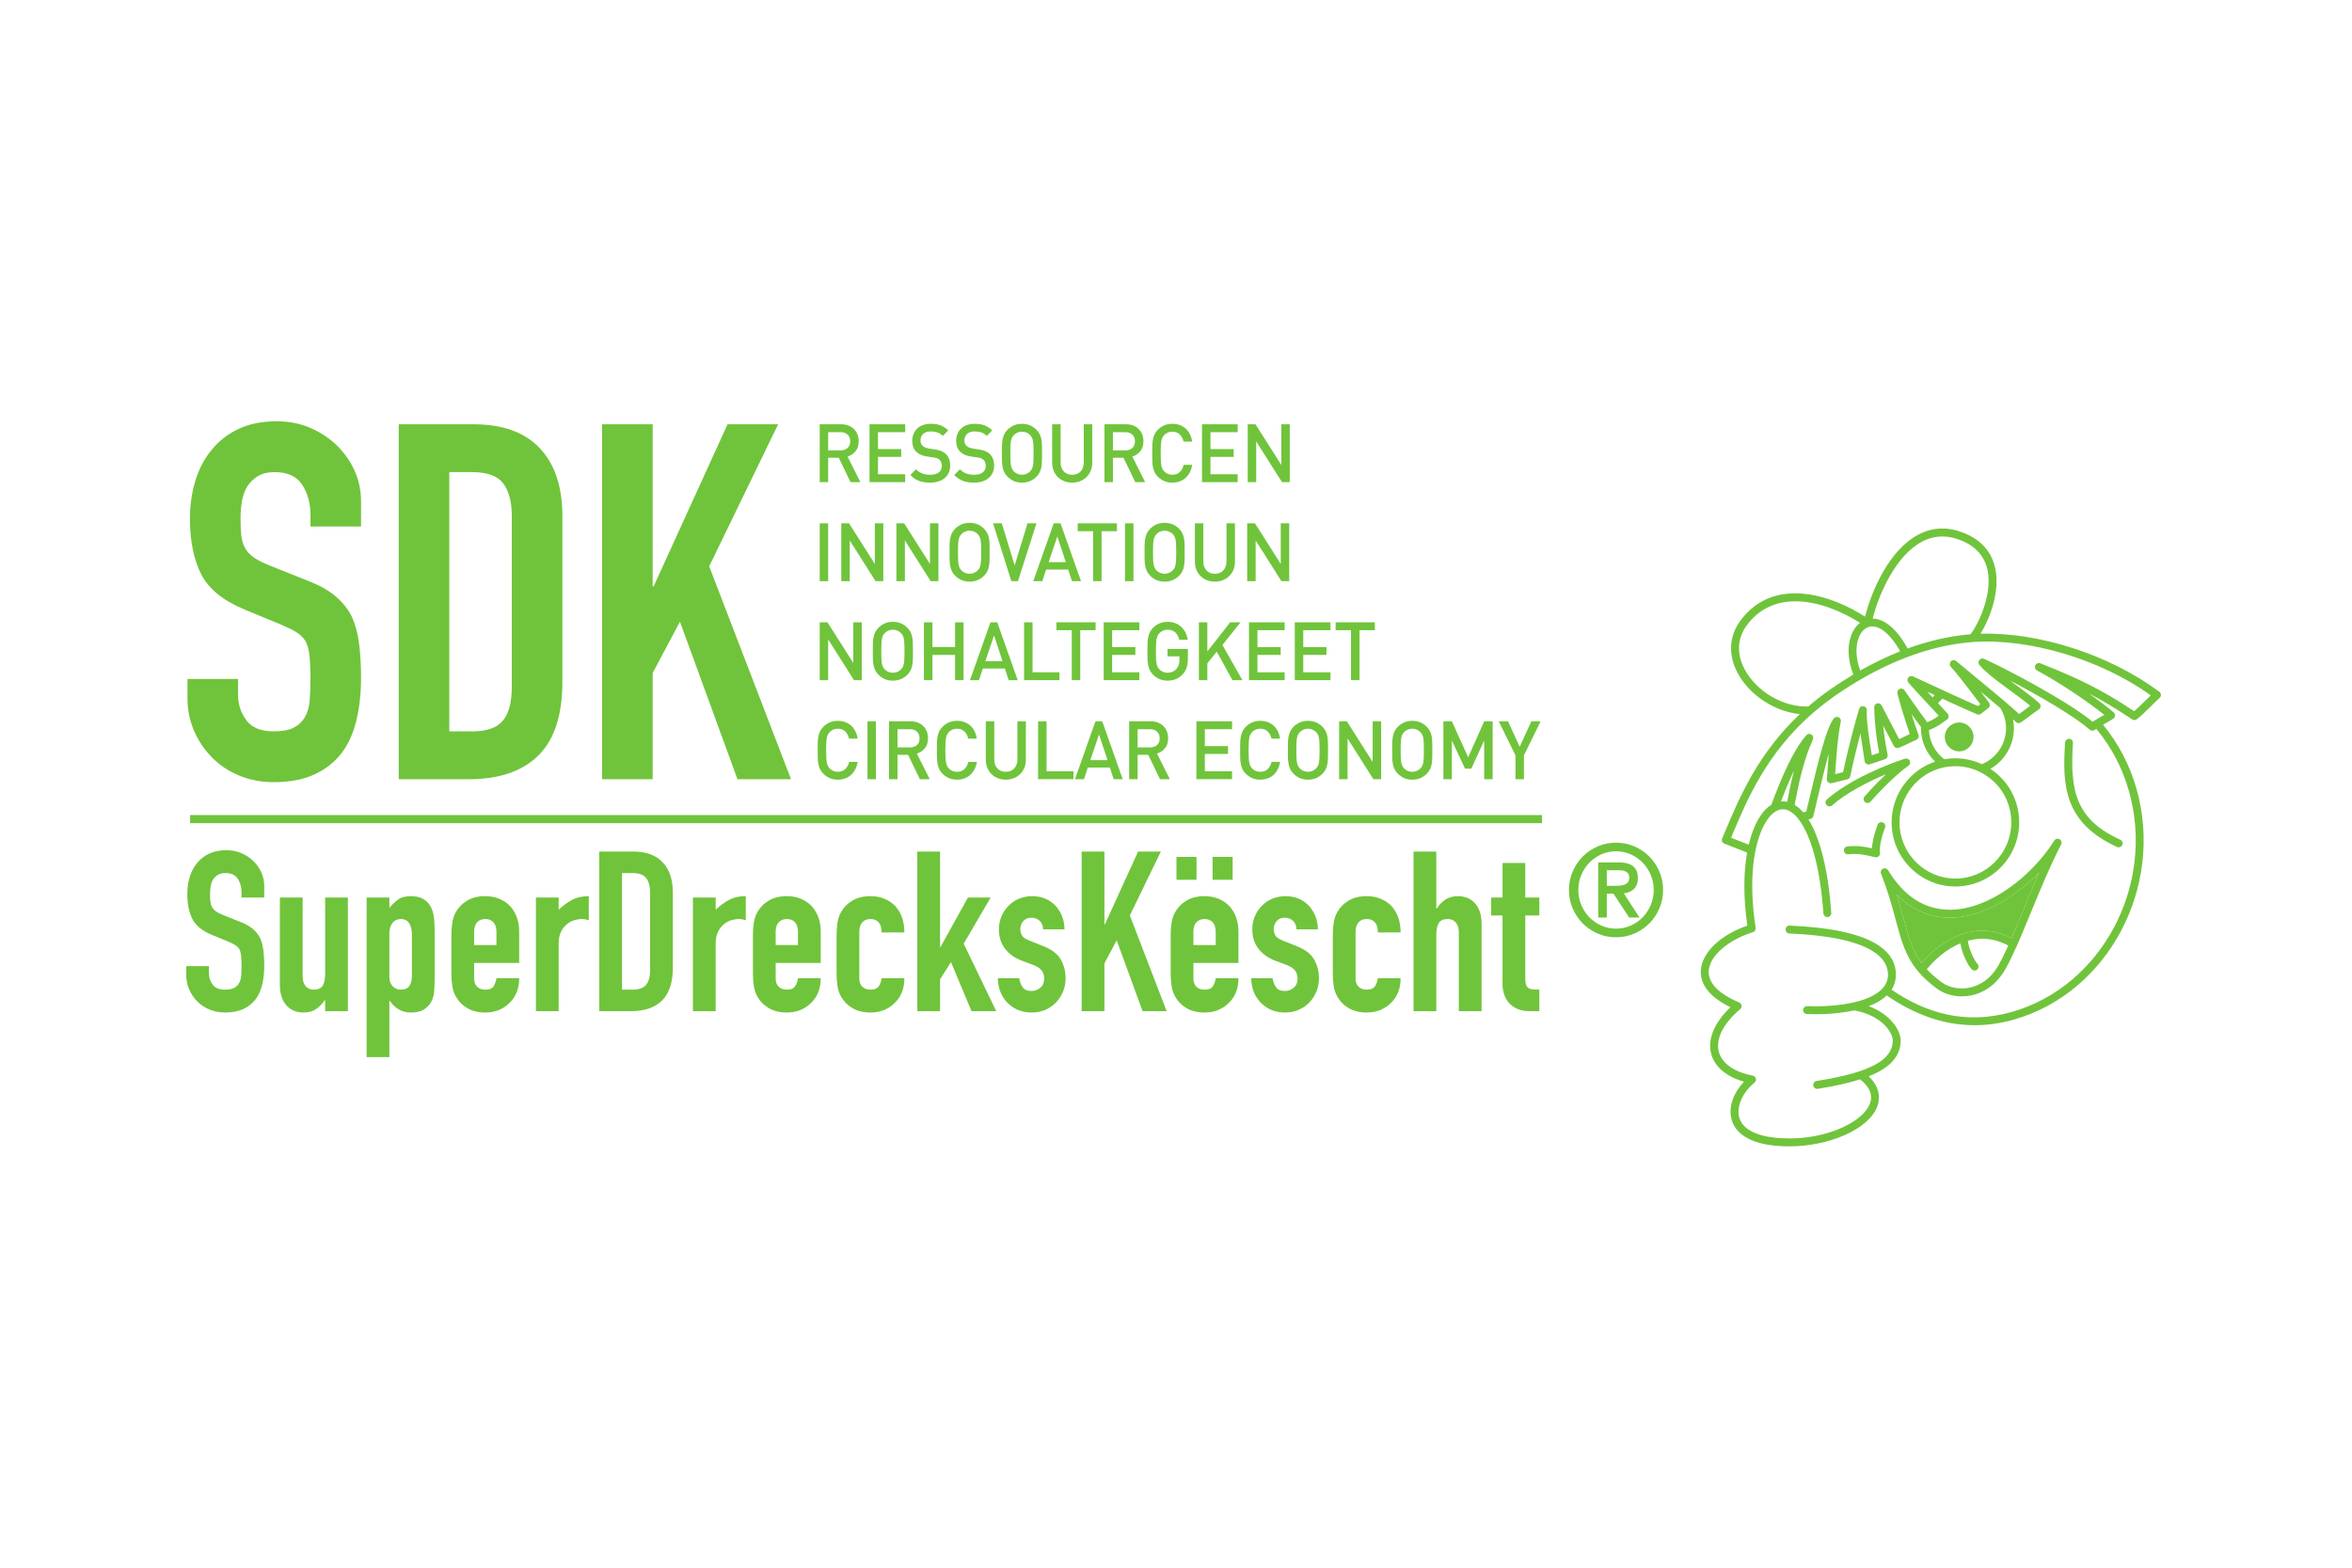 <?xml version="1.0" encoding="UTF-8"?>
<svg xmlns="http://www.w3.org/2000/svg" width="480" height="320" viewBox="0 0 480 320" fill="none">
  <rect width="480" height="320" fill="white"></rect>
  <g clip-path="url(#clip0_80_6)">
    <path d="M314.696 168.026H38.805V166.371H314.696V168.026Z" fill="#70C43B"></path>
    <path d="M327.918 177.636V180.81H329.908C330.774 180.81 331.424 180.682 331.858 180.424C332.291 180.165 332.509 179.734 332.509 179.13C332.509 178.613 332.32 178.236 331.939 177.996C331.558 177.756 331.066 177.636 330.466 177.636H327.918ZM326.167 187.294V176.035H330.412C332.978 176.035 334.26 177.093 334.26 179.209C334.26 179.744 334.185 180.196 334.036 180.57C333.885 180.943 333.676 181.253 333.412 181.504C333.147 181.754 332.84 181.944 332.495 182.077C332.152 182.212 331.782 182.304 331.394 182.359L334.606 187.294H332.483L329.272 182.412H327.918V187.294H326.167ZM337.498 181.663C337.498 180.58 337.293 179.557 336.888 178.596C336.48 177.636 335.932 176.8 335.241 176.088C334.553 175.376 333.737 174.811 332.802 174.393C331.862 173.975 330.862 173.766 329.802 173.766C328.741 173.766 327.74 173.975 326.802 174.393C325.867 174.811 325.052 175.376 324.362 176.088C323.673 176.8 323.123 177.636 322.716 178.596C322.309 179.557 322.108 180.58 322.108 181.663C322.108 182.749 322.309 183.771 322.716 184.733C323.123 185.693 323.673 186.529 324.362 187.241C325.052 187.952 325.867 188.514 326.802 188.933C327.74 189.352 328.741 189.561 329.802 189.561C330.862 189.561 331.862 189.352 332.802 188.933C333.737 188.514 334.553 187.952 335.241 187.241C335.932 186.529 336.48 185.693 336.888 184.733C337.293 183.771 337.498 182.749 337.498 181.663ZM320.195 181.663C320.195 180.33 320.448 179.076 320.953 177.903C321.456 176.727 322.142 175.704 323.007 174.833C323.875 173.962 324.893 173.272 326.06 172.766C327.229 172.258 328.475 172.007 329.802 172.007C331.128 172.007 332.375 172.258 333.544 172.766C334.711 173.272 335.729 173.962 336.596 174.833C337.461 175.704 338.149 176.727 338.651 177.903C339.155 179.076 339.408 180.33 339.408 181.663C339.408 182.998 339.155 184.252 338.651 185.427C338.149 186.599 337.461 187.621 336.596 188.495C335.729 189.366 334.711 190.054 333.544 190.562C332.375 191.067 331.128 191.323 329.802 191.323C328.475 191.323 327.229 191.067 326.06 190.562C324.893 190.054 323.875 189.366 323.007 188.495C322.142 187.621 321.456 186.599 320.953 185.427C320.448 184.252 320.195 182.998 320.195 181.663Z" fill="#70C43B"></path>
    <path d="M399.83 153.37C401.448 153.37 402.76 152.051 402.76 150.423C402.76 148.796 401.448 147.476 399.83 147.476C398.211 147.476 396.898 148.796 396.898 150.423C396.898 152.051 398.211 153.37 399.83 153.37Z" fill="#70C43B"></path>
    <path d="M382.867 175.002C382.806 175.002 382.745 174.995 382.685 174.98L382.255 174.88C380.519 174.473 379.266 174.177 377.188 174.379C376.751 174.422 376.352 174.096 376.31 173.652C376.265 173.207 376.589 172.811 377.033 172.767C379.11 172.565 380.476 172.809 382.029 173.165C382.141 171.108 383.068 168.66 383.192 168.341C383.352 167.925 383.818 167.717 384.234 167.88C384.649 168.042 384.854 168.512 384.693 168.93C384.049 170.592 383.489 172.891 383.665 174.071C383.703 174.335 383.61 174.604 383.413 174.785C383.263 174.925 383.069 175.002 382.867 175.002Z" fill="#70C43B"></path>
    <path d="M432.38 172.957C432.271 172.957 432.157 172.932 432.05 172.884C421.245 167.962 420.857 160.317 421.449 151.566C421.476 151.118 421.865 150.783 422.305 150.811C422.751 150.841 423.084 151.228 423.055 151.674C422.39 161.54 423.701 167.301 432.714 171.409C433.122 171.593 433.3 172.074 433.117 172.481C432.98 172.78 432.687 172.957 432.38 172.957Z" fill="#70C43B"></path>
    <path d="M413.038 185.5C412.162 187.627 411.329 189.651 410.518 191.518C410.5 191.508 410.484 191.503 410.467 191.493C410.049 191.273 409.633 191.076 409.216 190.907C409.196 190.896 409.175 190.887 409.155 190.879C408.743 190.711 408.335 190.576 407.928 190.457C407.878 190.442 407.83 190.425 407.779 190.413C407.386 190.301 406.995 190.217 406.607 190.149C406.548 190.139 406.489 190.126 406.43 190.117C406.044 190.057 405.662 190.015 405.281 189.992C405.224 189.988 405.166 189.986 405.107 189.983C404.724 189.966 404.341 189.964 403.964 189.983C403.919 189.986 403.875 189.989 403.828 189.992C403.438 190.015 403.05 190.054 402.666 190.114C402.648 190.115 402.631 190.12 402.612 190.122C402.216 190.185 401.82 190.269 401.432 190.366C401.425 190.369 401.418 190.371 401.41 190.374C401.029 190.471 400.652 190.59 400.279 190.718C400.245 190.732 400.211 190.743 400.175 190.756C399.819 190.885 399.466 191.028 399.119 191.183C399.075 191.201 399.028 191.222 398.984 191.243C398.644 191.399 398.309 191.569 397.978 191.748C397.933 191.774 397.888 191.796 397.844 191.823C397.514 192.007 397.188 192.199 396.87 192.406C396.834 192.43 396.799 192.451 396.765 192.476C396.436 192.688 396.116 192.911 395.804 193.144C395.788 193.155 395.772 193.167 395.758 193.179C395.114 193.664 394.5 194.186 393.921 194.736C393.893 194.761 393.866 194.786 393.839 194.811C393.57 195.07 393.309 195.335 393.054 195.603C393.017 195.645 392.98 195.684 392.943 195.721C392.697 195.986 392.46 196.253 392.232 196.525C392.215 196.547 392.194 196.569 392.175 196.589C390.196 193.947 389.444 191.131 388.441 187.364C388.048 185.891 387.627 184.314 387.089 182.582C390.107 185.667 393.742 187.287 397.794 187.317C404.377 187.382 411.17 183.249 416.156 178.083C415.084 180.527 414.053 183.034 413.038 185.5ZM407.952 196.868C406.167 200.079 403.767 201.199 402.069 201.577C400.015 202.031 397.81 201.636 396.311 200.543C395.113 199.669 394.108 198.794 393.236 197.856C393.299 197.778 393.36 197.699 393.425 197.621C393.533 197.494 393.643 197.365 393.755 197.24C393.901 197.072 394.052 196.907 394.207 196.743C394.322 196.619 394.439 196.497 394.558 196.376C394.72 196.214 394.885 196.055 395.054 195.894C395.175 195.78 395.296 195.665 395.42 195.555C395.598 195.397 395.78 195.243 395.963 195.09C396.088 194.987 396.212 194.881 396.34 194.782C396.533 194.628 396.732 194.483 396.934 194.338C397.056 194.247 397.181 194.155 397.308 194.067C397.524 193.919 397.746 193.781 397.969 193.643C398.087 193.57 398.204 193.493 398.323 193.423C398.575 193.276 398.831 193.143 399.089 193.012C399.187 192.963 399.284 192.907 399.384 192.858C399.61 192.75 399.843 192.658 400.073 192.561C400.376 194.582 401.648 197.152 402.42 197.89C402.577 198.037 402.776 198.113 402.976 198.113C403.188 198.113 403.403 198.027 403.561 197.858C403.865 197.536 403.853 197.022 403.531 196.715C403.003 196.211 401.732 193.594 401.614 192.019C401.623 192.016 401.633 192.014 401.64 192.011C401.667 192.004 401.694 192 401.721 191.993C402.078 191.899 402.437 191.82 402.801 191.76C402.915 191.74 403.03 191.733 403.144 191.719C403.424 191.681 403.707 191.647 403.989 191.631C404.135 191.623 404.281 191.628 404.429 191.627C404.685 191.623 404.941 191.62 405.198 191.636C405.363 191.645 405.527 191.667 405.693 191.687C405.938 191.712 406.182 191.74 406.428 191.784C406.603 191.815 406.778 191.86 406.954 191.901C407.192 191.957 407.431 192.015 407.669 192.086C407.853 192.142 408.035 192.209 408.218 192.278C408.451 192.363 408.686 192.452 408.92 192.555C409.11 192.639 409.297 192.73 409.485 192.825C409.607 192.886 409.729 192.956 409.85 193.023C409.145 194.584 408.52 195.847 407.952 196.868ZM420.321 171.306C419.947 171.091 419.468 171.209 419.238 171.578C414.843 178.61 406.118 185.697 397.909 185.697C397.877 185.697 397.841 185.697 397.807 185.696C392.74 185.658 388.54 182.945 385.321 177.627C385.104 177.267 384.645 177.135 384.274 177.323C383.898 177.513 383.728 177.959 383.884 178.351C385.351 182.037 386.166 185.092 386.884 187.784C387.998 191.961 388.877 195.26 391.564 198.407C391.567 198.412 391.573 198.414 391.576 198.417C391.581 198.424 391.583 198.432 391.588 198.438C392.609 199.631 393.846 200.748 395.364 201.855C396.724 202.846 398.533 203.379 400.382 203.379C401.061 203.379 401.748 203.308 402.416 203.158C404.436 202.712 407.28 201.394 409.358 197.66C410.031 196.451 410.774 194.927 411.629 192.998C411.635 192.991 411.633 192.981 411.636 192.974C411.64 192.968 411.646 192.963 411.649 192.957C412.573 190.869 413.521 188.563 414.528 186.12C416.453 181.437 418.446 176.596 420.635 172.384C420.834 171.999 420.698 171.524 420.321 171.306Z" fill="#70C43B"></path>
    <path d="M373.363 164.608C373.141 164.608 372.921 164.516 372.762 164.335C372.466 163.998 372.499 163.489 372.83 163.191C377.391 159.133 385.26 155.97 388.782 154.863C389.157 154.745 389.571 154.922 389.745 155.281C389.922 155.641 389.808 156.074 389.481 156.303C386.005 158.738 381.785 163.586 381.745 163.634C381.453 163.974 380.944 164.008 380.607 163.716C380.271 163.423 380.234 162.911 380.526 162.571C380.557 162.539 382.52 160.281 384.907 158.028C381.143 159.608 376.714 161.9 373.898 164.403C373.745 164.541 373.554 164.608 373.363 164.608Z" fill="#70C43B"></path>
    <path d="M394.409 142.35C394.348 142.284 394.285 142.218 394.224 142.151C393.926 141.83 393.631 141.514 393.345 141.205C393.809 141.421 394.298 141.647 394.798 141.877C394.807 141.883 394.817 141.887 394.827 141.891C394.682 142.037 394.547 142.194 394.409 142.35ZM437.653 143.188C436.887 143.941 436.209 144.613 435.549 145.175C428.62 140.574 423.978 138.412 416.397 135.395C416.003 135.238 415.548 135.418 415.368 135.808C415.189 136.198 415.345 136.661 415.72 136.863C420.146 139.234 425.724 142.931 429.447 145.927C429.296 146.012 429.168 146.081 429.041 146.152C428.692 146.342 428.327 146.541 427.556 147.024C427.407 147.116 427.249 147.217 427.07 147.332C426.493 146.85 425.803 146.331 425.03 145.784C424.256 145.237 423.401 144.664 422.482 144.078C422.023 143.785 421.551 143.488 421.066 143.19C415.739 139.906 409.048 136.391 405.417 134.713L404.917 134.482C404.576 134.328 404.175 134.432 403.947 134.729C403.721 135.026 403.728 135.442 403.963 135.733C404.001 135.782 404.048 135.834 404.153 135.948C404.63 136.498 405.281 137.1 406.03 137.729C407.285 138.779 408.824 139.907 410.326 141.013C411.44 141.827 412.512 142.614 413.446 143.346C413.756 143.591 414.051 143.828 414.326 144.059C413.727 144.482 413.454 144.698 413.184 144.91C412.915 145.122 412.655 145.326 412.047 145.752C411.91 145.62 411.748 145.473 411.58 145.32C411.531 145.273 411.477 145.225 411.425 145.179C411.296 145.062 411.162 144.942 411.023 144.817C410.963 144.763 410.904 144.711 410.841 144.656C410.678 144.513 410.508 144.365 410.334 144.213C410.289 144.175 410.248 144.137 410.203 144.097C409.97 143.897 409.729 143.688 409.479 143.472C409.478 143.472 409.478 143.47 409.478 143.47L409.476 143.469C409.181 143.217 408.869 142.953 408.552 142.685C408.502 142.643 408.454 142.6 408.404 142.559C407.747 142.003 407.057 141.422 406.347 140.832L406.246 140.748C404.694 139.454 403.08 138.122 401.653 136.944C400.731 136.187 399.898 135.501 399.231 134.945C398.9 134.672 398.417 134.703 398.127 135.017C397.835 135.331 397.838 135.816 398.131 136.127C398.263 136.267 398.418 136.442 398.587 136.633C398.61 136.663 398.637 136.691 398.661 136.723C398.829 136.916 399.007 137.129 399.197 137.36C399.227 137.393 399.253 137.427 399.283 137.46C399.701 137.969 400.16 138.545 400.635 139.15C400.636 139.151 400.637 139.153 400.639 139.154C401.05 139.679 401.469 140.217 401.874 140.747C401.876 140.747 401.876 140.747 401.876 140.748C402.565 141.643 403.214 142.497 403.706 143.153C403.715 143.165 403.725 143.176 403.734 143.187C403.889 143.397 404.035 143.588 404.155 143.75L403.67 144.125C403.185 143.913 402.707 143.7 402.235 143.488C402.115 143.435 401.997 143.382 401.877 143.327C401.522 143.168 401.166 143.009 400.819 142.852C400.71 142.802 400.6 142.754 400.488 142.703C400.127 142.539 399.767 142.375 399.413 142.214C399.345 142.183 399.277 142.153 399.21 142.121C398.809 141.939 398.411 141.757 398.022 141.58C398.006 141.573 397.994 141.565 397.977 141.558C397.37 141.281 396.778 141.008 396.21 140.745C395.417 140.38 394.665 140.032 393.955 139.703C392.626 139.088 391.436 138.538 390.414 138.072C390.071 137.918 389.663 138.019 389.436 138.325C389.211 138.628 389.225 139.05 389.47 139.338C390.252 140.258 391.61 141.714 393.047 143.258C393.181 143.4 393.313 143.541 393.444 143.685C393.826 144.094 394.204 144.502 394.578 144.905C394.952 145.309 395.323 145.711 395.669 146.09C395.508 146.205 395.369 146.303 395.235 146.395C395.216 146.409 395.199 146.422 395.179 146.434C395.049 146.524 394.925 146.605 394.8 146.683C394.784 146.692 394.766 146.703 394.749 146.713C394.619 146.792 394.486 146.869 394.334 146.947C394.328 146.95 394.322 146.953 394.318 146.957C394.156 147.04 393.981 147.124 393.776 147.221C393.638 147.285 393.493 147.352 393.326 147.425C393.196 147.252 393.051 147.06 392.905 146.861C392.876 146.824 392.848 146.787 392.821 146.75C392.677 146.555 392.531 146.356 392.376 146.145C392.374 146.143 392.373 146.138 392.37 146.136C392.281 146.014 392.192 145.89 392.101 145.765C392.079 145.735 392.06 145.706 392.036 145.675C391.948 145.551 391.856 145.425 391.767 145.299C391.749 145.276 391.733 145.255 391.718 145.231C391.197 144.507 390.67 143.761 390.202 143.095C390.199 143.092 390.196 143.087 390.194 143.083C390.104 142.952 390.012 142.823 389.926 142.7C389.922 142.692 389.915 142.685 389.909 142.678C389.558 142.175 389.255 141.74 389.039 141.425L389.029 141.412C388.981 141.341 388.935 141.278 388.896 141.22C388.886 141.206 388.877 141.193 388.87 141.18C388.839 141.138 388.814 141.102 388.792 141.069C388.721 140.967 388.675 140.901 388.672 140.895C388.452 140.575 388.035 140.459 387.683 140.616C387.327 140.775 387.134 141.166 387.224 141.545C387.572 143.005 388.753 146.99 389.757 149.825C389.41 149.982 389.137 150.123 388.87 150.26C388.495 150.454 388.135 150.639 387.58 150.87L384.005 143.99C383.826 143.648 383.43 143.479 383.064 143.588C382.695 143.697 382.452 144.053 382.485 144.438C382.493 144.525 382.499 144.683 382.508 144.91C382.557 146.202 382.688 149.524 383.506 153.664L382 154.17C381.952 153.86 381.895 153.506 381.832 153.119C381.454 150.755 380.88 147.185 380.986 144.985C381.005 144.575 380.718 144.217 380.318 144.147C379.916 144.077 379.526 144.319 379.408 144.711C378.447 147.911 376.862 154.05 376.136 157.623L374.523 158.014C374.55 157.632 374.583 157.194 374.614 156.717C374.799 154.077 375.078 150.085 375.672 147.316C375.75 146.948 375.568 146.577 375.234 146.414C374.897 146.251 374.495 146.343 374.259 146.632C372.785 148.452 371.222 154.719 369.172 163.374C368.983 164.168 368.8 164.944 368.622 165.689L367.999 165.796C367.449 165.162 366.863 164.664 366.25 164.294C366.263 164.23 366.275 164.173 366.289 164.109C367.011 160.378 367.999 155.269 369.975 150.955C370.143 150.592 370.021 150.161 369.685 149.94C369.357 149.722 368.912 149.776 368.645 150.075C368.374 150.378 368.099 150.716 367.821 151.09C365.879 153.706 363.789 158.059 361.495 164.279C361.333 164.377 361.175 164.478 361.021 164.597C359.304 165.91 357.791 168.577 356.884 172.417L353.274 171.001C353.419 170.659 353.569 170.309 353.718 169.953C356.608 163.115 360.566 153.751 369.887 145.613C370.412 145.155 370.955 144.706 371.508 144.263C372.354 143.581 373.231 142.919 374.127 142.283C374.302 142.159 374.475 142.03 374.653 141.909C375.005 141.664 375.361 141.43 375.715 141.194C384.541 135.293 393.628 131.805 402.075 131.104L402.098 131.101L402.332 131.077C402.417 131.068 402.5 131.058 402.582 131.052C414.205 130.233 428.679 134.593 438.936 141.936C438.484 142.369 438.06 142.788 437.653 143.188ZM396.756 156.631C397.513 156.476 398.287 156.397 399.062 156.397C400.809 156.397 402.503 156.796 404.095 157.585C408.023 159.535 410.467 163.472 410.467 167.863C410.467 174.185 405.349 179.33 399.062 179.33C392.774 179.33 387.656 174.185 387.656 167.863C387.656 162.442 391.484 157.719 396.756 156.631ZM363.472 163.596C364.392 161.178 365.274 159.059 366.12 157.275C365.528 159.575 365.095 161.787 364.729 163.673C364.311 163.582 363.89 163.558 363.472 163.596ZM392.04 148.401C392.039 148.483 392.028 148.565 392.028 148.65C392.028 151.241 393.091 153.687 394.912 155.469C389.694 157.237 386.044 162.213 386.044 167.863C386.044 175.079 391.885 180.951 399.062 180.951C406.238 180.951 412.081 175.079 412.081 167.863C412.081 163.394 409.856 159.338 406.194 156.936C409.127 155.262 411.006 152.107 411.006 148.65C411.006 148.025 410.942 147.416 410.828 146.826C410.895 146.887 410.949 146.94 411.009 146.998C411.145 147.129 411.276 147.257 411.374 147.356C411.647 147.645 412.085 147.689 412.408 147.467C413.476 146.74 413.832 146.458 414.178 146.185C414.529 145.908 414.892 145.624 416.092 144.806C416.298 144.667 416.424 144.441 416.443 144.195C416.463 143.948 416.366 143.706 416.185 143.539C414.948 142.397 413.166 141.09 411.278 139.703C410.908 139.43 410.531 139.155 410.16 138.881C416.015 141.944 423.435 146.227 426.463 148.944C426.733 149.187 427.135 149.218 427.438 149.019C427.578 148.928 427.697 148.851 427.819 148.773C430.924 152.528 433.168 156.816 434.491 161.529C439.892 180.71 428.945 201.329 410.585 206.555C401.264 209.205 393.173 206.901 386.034 202.017C386.678 201.01 386.904 199.983 386.916 199.07C386.983 194.179 382.32 191.023 373.055 189.639C372.315 189.529 371.549 189.43 370.752 189.342C369.047 189.155 367.22 189.014 365.247 188.931C364.8 188.89 364.426 189.258 364.409 189.706C364.391 190.153 364.735 190.531 365.18 190.55C365.251 190.554 365.319 190.558 365.392 190.561C367.985 190.676 370.258 190.879 372.241 191.153C373.109 191.271 373.912 191.402 374.67 191.547C383.29 193.183 385.341 196.358 385.306 199.046C385.293 199.814 385.075 200.486 384.713 201.076C384.446 201.506 384.103 201.891 383.703 202.237C382.323 203.431 380.271 204.16 378.389 204.598C378.322 204.615 378.253 204.63 378.183 204.647C378.024 204.682 377.85 204.713 377.681 204.747C375.045 205.279 371.781 205.516 368.822 205.368C368.75 205.364 368.682 205.385 368.615 205.399C368.273 205.478 367.996 205.763 367.978 206.137C367.958 206.584 368.298 206.964 368.743 206.986C369.355 207.017 369.981 207.032 370.612 207.032C373.284 207.032 376.042 206.759 378.322 206.27C378.351 206.263 378.388 206.259 378.417 206.252L378.562 206.278H378.564C384.107 207.314 386.326 210.816 386.281 212.464C386.177 216.421 381.676 218.853 371.295 220.56C371.104 220.59 370.925 220.624 370.73 220.656C370.289 220.726 369.99 221.14 370.059 221.583C370.122 221.981 370.464 222.265 370.855 222.265C370.895 222.265 370.936 222.263 370.982 222.254C374.424 221.712 377.276 221.069 379.615 220.317C381.609 221.894 382.283 223.583 381.588 225.339C379.98 229.415 371.342 233.224 362.193 232.226C358.114 231.777 355.61 230.365 354.956 228.136C354.314 225.945 355.592 223.005 358.067 220.984C358.31 220.788 358.418 220.462 358.339 220.158C358.262 219.852 358.014 219.619 357.71 219.56C353.921 218.839 351.393 217.058 350.776 214.675C350.097 212.07 351.688 208.906 355.141 205.987C355.356 205.805 355.461 205.522 355.418 205.244C355.376 204.965 355.192 204.729 354.932 204.619C350.748 202.863 348.598 200.646 348.716 198.206C348.863 195.187 352.656 191.854 357.736 190.283C358.121 190.164 358.36 189.782 358.297 189.383C356.763 179.478 357.955 172.214 360.052 168.345C360.642 167.255 361.301 166.42 361.995 165.888C362.26 165.687 362.523 165.533 362.791 165.419C363.329 165.189 363.873 165.137 364.418 165.257C364.618 165.303 364.82 165.363 365.018 165.454C365.309 165.587 365.608 165.786 365.908 166.026C365.955 166.065 366.003 166.094 366.05 166.136C366.469 166.497 366.892 166.976 367.31 167.562C369.428 170.538 371.417 176.5 372.122 186.441C372.158 186.888 372.527 187.233 372.986 187.191C373.427 187.16 373.764 186.772 373.731 186.326C373.116 177.664 371.469 171.072 369.065 167.258L369.418 167.196C369.738 167.14 369.989 166.901 370.065 166.588C370.281 165.684 370.508 164.731 370.743 163.748C371.477 160.641 372.35 156.948 373.211 153.853C373.129 154.849 373.063 155.79 373.006 156.604C372.937 157.64 372.877 158.479 372.817 158.97C372.786 159.234 372.884 159.496 373.083 159.672C373.281 159.849 373.548 159.916 373.807 159.854L377.013 159.077C377.32 159.003 377.554 158.757 377.616 158.445C378.038 156.25 378.879 152.785 379.693 149.704C379.865 151.024 380.071 152.319 380.241 153.377C380.379 154.233 380.497 154.973 380.529 155.319C380.55 155.566 380.685 155.788 380.89 155.925C381.099 156.06 381.355 156.095 381.586 156.015L384.694 154.974C385.084 154.843 385.316 154.44 385.227 154.036C384.748 151.777 384.482 149.737 384.328 148.114L386.49 152.266C386.679 152.628 387.103 152.791 387.487 152.649C388.537 152.252 389.08 151.973 389.604 151.703C390.019 151.49 390.412 151.287 391.071 151.022C391.477 150.859 391.679 150.399 391.528 149.988C391.091 148.808 390.584 147.264 390.118 145.773C390.306 146.038 390.493 146.3 390.68 146.557C390.774 146.688 390.866 146.813 390.958 146.94C391.039 147.053 391.122 147.165 391.2 147.272C391.32 147.436 391.433 147.59 391.547 147.744C391.594 147.805 391.635 147.863 391.679 147.921C391.804 148.088 391.927 148.251 392.04 148.401ZM393.665 149.044C393.867 148.954 394.058 148.869 394.226 148.794C394.235 148.79 394.244 148.785 394.255 148.781C394.416 148.707 394.567 148.637 394.703 148.571L394.723 148.562C395.572 148.151 395.967 147.869 396.765 147.291L397.342 146.879C397.527 146.745 397.649 146.537 397.675 146.306C397.7 146.077 397.628 145.846 397.471 145.675C397.19 145.362 396.886 145.027 396.573 144.686C396.517 144.625 396.459 144.561 396.401 144.5C396.112 144.185 395.816 143.863 395.512 143.538C395.512 143.536 395.512 143.536 395.512 143.536C395.789 143.207 396.094 142.903 396.416 142.624C396.419 142.626 396.423 142.628 396.426 142.629C397.449 143.098 398.523 143.589 399.642 144.095C399.769 144.154 399.895 144.211 400.025 144.27C400.437 144.455 400.855 144.645 401.28 144.834C401.442 144.907 401.606 144.979 401.768 145.052C402.325 145.301 402.885 145.551 403.457 145.803C403.731 145.922 404.04 145.884 404.273 145.703L405.768 144.546C406.118 144.276 406.186 143.774 405.925 143.419C405.909 143.4 405.867 143.339 405.807 143.259C405.572 142.944 405.015 142.202 404.307 141.267C404.3 141.26 404.296 141.253 404.288 141.245C404.274 141.224 404.263 141.206 404.246 141.186C404.276 141.211 404.305 141.236 404.337 141.261C405.702 142.396 407.061 143.535 408.242 144.542V144.544C408.967 145.743 409.394 147.144 409.394 148.65C409.394 151.866 407.435 154.769 404.483 155.978C404.48 155.976 404.485 155.987 404.483 155.99C404.398 155.952 404.317 155.914 404.23 155.877C403.974 155.764 403.713 155.659 403.45 155.563C403.289 155.505 403.128 155.446 402.968 155.395C402.726 155.318 402.481 155.252 402.234 155.189C402.028 155.137 401.82 155.083 401.611 155.041C401.281 154.974 400.95 154.918 400.615 154.877C400.44 154.856 400.265 154.846 400.09 154.832C399.834 154.81 399.575 154.796 399.318 154.79C399.143 154.786 398.968 154.784 398.793 154.787C398.606 154.792 398.418 154.801 398.232 154.812C398.058 154.823 397.884 154.836 397.71 154.853C397.513 154.874 397.312 154.902 397.113 154.932C397.011 154.947 396.91 154.968 396.809 154.982C396.805 154.978 396.797 154.974 396.785 154.977C394.915 153.559 393.783 151.384 393.665 149.044ZM356.061 136.648C354.355 133.461 354.535 130.223 356.568 127.531C359.223 124.019 362.753 122.74 366.407 122.74C371.157 122.74 376.1 124.904 379.585 127.133C377.387 128.847 376.383 132.911 378.228 137.692C377.614 138.059 376.997 138.436 376.383 138.827C376.204 138.94 376.025 139.053 375.846 139.167C375.625 139.31 375.405 139.454 375.186 139.6C374.702 139.918 374.218 140.241 373.737 140.574C373.316 140.864 372.901 141.16 372.49 141.461C372.34 141.574 372.189 141.689 372.04 141.803C371.784 141.993 371.526 142.183 371.278 142.377C371.097 142.519 370.919 142.663 370.74 142.805C370.521 142.978 370.305 143.148 370.093 143.322C369.913 143.47 369.738 143.622 369.559 143.772C369.385 143.917 369.21 144.059 369.038 144.207C364.038 144.41 358.496 141.204 356.061 136.648ZM381.058 128.101C383.024 127.173 385.617 129.062 387.791 132.946C387.135 133.206 386.48 133.481 385.825 133.768C385.741 133.806 385.658 133.844 385.572 133.881C384.986 134.141 384.399 134.411 383.811 134.692C383.733 134.73 383.656 134.768 383.575 134.807C382.964 135.103 382.356 135.41 381.743 135.729C381.702 135.751 381.658 135.772 381.615 135.795C380.955 136.141 380.296 136.5 379.637 136.873C378.071 132.589 379.093 129.032 381.058 128.101ZM392.264 110.556C394.828 109.211 397.602 109.165 400.508 110.425C403.313 111.638 405.032 113.632 405.615 116.348C406.691 121.334 403.679 127.547 402.147 129.46C402.147 129.46 402.146 129.461 402.143 129.461L401.923 129.49C401.39 129.534 400.854 129.591 400.315 129.657C400.089 129.684 399.861 129.721 399.635 129.753C399.322 129.796 399.01 129.837 398.698 129.887C398.408 129.935 398.114 129.988 397.822 130.041C397.578 130.086 397.332 130.128 397.085 130.178C396.75 130.243 396.414 130.317 396.078 130.39C395.878 130.434 395.681 130.478 395.479 130.524C395.107 130.61 394.736 130.703 394.361 130.8C394.204 130.841 394.045 130.881 393.887 130.924C393.481 131.034 393.071 131.147 392.662 131.268C392.546 131.303 392.431 131.337 392.316 131.371C391.87 131.506 391.422 131.646 390.973 131.794L390.781 131.858C390.293 132.023 389.8 132.193 389.306 132.371C386.892 127.944 384.292 126.311 382.185 126.262C383.483 121.074 386.976 113.333 392.264 110.556ZM440.68 141.206C430.586 133.67 416.155 129.017 404.183 129.355C405.972 126.492 408.246 120.903 407.19 116.005C406.489 112.747 404.456 110.369 401.145 108.935C397.771 107.475 394.533 107.537 391.519 109.12C385.375 112.346 381.874 120.902 380.623 125.872C373.994 121.579 362.157 117.458 355.286 126.553C352.851 129.777 352.62 133.635 354.641 137.416C357.065 141.946 362.254 145.272 367.315 145.766C358.795 153.804 355.026 162.715 352.235 169.319C351.971 169.944 351.716 170.549 351.465 171.13C351.378 171.331 351.376 171.561 351.46 171.764C351.547 171.967 351.708 172.128 351.912 172.207L356.551 174.025C355.848 177.987 355.744 182.996 356.601 188.95C351.069 190.843 347.285 194.476 347.108 198.126C347.006 200.201 348.014 203.117 353.156 205.595C349.875 208.713 348.443 212.123 349.214 215.084C349.905 217.743 352.313 219.778 355.906 220.799C353.96 222.882 352.598 225.827 353.409 228.596C354.005 230.621 355.983 233.176 362.018 233.836C363.036 233.949 364.058 234.002 365.079 234.002C373.269 234.002 381.255 230.569 383.085 225.938C383.601 224.633 383.976 222.193 381.365 219.697C385.778 217.949 387.811 215.635 387.893 212.507C387.95 210.405 385.889 207.052 381.38 205.384C383.029 204.757 384.211 204.004 385.05 203.202C390.432 206.901 396.396 209.267 402.982 209.267C405.568 209.267 408.246 208.904 411.026 208.114C430.225 202.649 441.682 181.113 436.042 161.087C434.675 156.228 432.365 151.81 429.194 147.922C429.443 147.778 429.631 147.673 429.808 147.578C430.169 147.378 430.513 147.193 431.268 146.708C431.486 146.57 431.624 146.335 431.641 146.078C431.656 145.821 431.551 145.571 431.354 145.405C429.945 144.214 428.182 142.877 426.268 141.535C429.063 142.98 431.836 144.633 435.148 146.853C435.438 147.046 435.816 147.033 436.091 146.819C436.968 146.134 437.808 145.305 438.781 144.346C439.385 143.751 440.029 143.115 440.746 142.455C440.923 142.292 441.017 142.057 441.006 141.816C440.994 141.576 440.876 141.351 440.68 141.206Z" fill="#70C43B"></path>
    <path d="M413.038 185.5C412.162 187.627 411.329 189.651 410.518 191.518C410.5 191.508 410.484 191.503 410.467 191.493C410.049 191.273 409.633 191.076 409.216 190.907C409.196 190.896 409.175 190.887 409.155 190.879C408.743 190.711 408.335 190.576 407.928 190.457C407.878 190.442 407.83 190.425 407.779 190.413C407.386 190.301 406.995 190.217 406.607 190.149C406.547 190.139 406.489 190.126 406.429 190.117C406.044 190.057 405.662 190.015 405.281 189.992C405.224 189.988 405.166 189.986 405.107 189.983C404.723 189.966 404.341 189.964 403.964 189.983C403.919 189.986 403.875 189.989 403.828 189.992C403.438 190.015 403.05 190.054 402.666 190.114C402.648 190.115 402.631 190.12 402.612 190.122C402.215 190.185 401.82 190.269 401.432 190.366C401.425 190.369 401.418 190.371 401.409 190.374C401.028 190.471 400.652 190.59 400.279 190.718C400.245 190.732 400.211 190.743 400.175 190.756C399.818 190.885 399.466 191.028 399.119 191.183C399.075 191.201 399.028 191.222 398.984 191.243C398.644 191.399 398.309 191.569 397.977 191.748C397.933 191.774 397.888 191.796 397.844 191.823C397.514 192.007 397.188 192.199 396.87 192.406C396.834 192.43 396.799 192.451 396.765 192.476C396.436 192.688 396.116 192.911 395.804 193.144C395.788 193.155 395.772 193.167 395.758 193.179C395.114 193.664 394.5 194.186 393.921 194.736C393.893 194.761 393.866 194.786 393.839 194.811C393.57 195.07 393.308 195.335 393.054 195.603C393.017 195.645 392.98 195.684 392.943 195.721C392.697 195.986 392.46 196.253 392.232 196.525C392.215 196.547 392.194 196.569 392.175 196.589C390.196 193.947 389.444 191.131 388.44 187.364C388.048 185.891 387.627 184.314 387.088 182.582C390.107 185.667 393.742 187.287 397.794 187.317C404.376 187.382 411.169 183.249 416.155 178.083C415.083 180.527 414.053 183.034 413.038 185.5Z" fill="#70C43B"></path>
    <path d="M73.683 107.467H63.359V105.127C63.359 102.751 62.803 100.701 61.688 98.972C60.575 97.24 58.702 96.374 56.075 96.374C54.654 96.374 53.51 96.649 52.632 97.19C51.755 97.733 51.047 98.412 50.507 99.224C49.964 100.105 49.597 101.107 49.39 102.225C49.189 103.347 49.09 104.515 49.09 105.735C49.09 107.161 49.14 108.348 49.242 109.296C49.341 110.248 49.597 111.097 50.001 111.843C50.405 112.588 50.993 113.234 51.771 113.776C52.546 114.318 53.608 114.861 54.958 115.403L62.853 118.558C65.146 119.44 67.003 120.474 68.419 121.659C69.837 122.847 70.948 124.222 71.759 125.782C72.501 127.41 73.007 129.256 73.274 131.326C73.546 133.396 73.683 135.751 73.683 138.397C73.683 141.448 73.378 144.284 72.772 146.892C72.162 149.505 71.182 151.728 69.837 153.558C68.419 155.458 66.562 156.95 64.269 158.034C61.976 159.118 59.175 159.661 55.868 159.661C53.373 159.661 51.047 159.222 48.889 158.341C46.728 157.458 44.874 156.236 43.322 154.676C41.769 153.119 40.538 151.302 39.628 149.232C38.718 147.166 38.26 144.91 38.26 142.467V138.6H48.584V141.858C48.584 143.759 49.14 145.469 50.253 146.996C51.368 148.519 53.238 149.285 55.868 149.285C57.622 149.285 58.991 149.029 59.97 148.519C60.947 148.014 61.704 147.286 62.248 146.334C62.787 145.386 63.108 144.247 63.207 142.927C63.309 141.601 63.359 140.128 63.359 138.501C63.359 136.601 63.288 135.04 63.157 133.819C63.021 132.597 62.754 131.616 62.346 130.866C61.872 130.121 61.251 129.513 60.476 129.036C59.698 128.564 58.669 128.056 57.387 127.509L50.001 124.458C45.549 122.627 42.564 120.201 41.044 117.184C39.525 114.164 38.766 110.386 38.766 105.839C38.766 103.127 39.137 100.548 39.879 98.105C40.62 95.663 41.736 93.565 43.219 91.796C44.635 90.032 46.442 88.629 48.633 87.574C50.824 86.526 53.443 85.996 56.478 85.996C59.039 85.996 61.387 86.472 63.511 87.421C65.636 88.373 67.472 89.626 69.024 91.187C72.129 94.442 73.683 98.172 73.683 102.379V107.467Z" fill="#70C43B"></path>
    <path d="M91.694 96.374V149.285H96.45C99.353 149.285 101.412 148.556 102.627 147.096C103.841 145.638 104.447 143.349 104.447 140.228V105.33C104.447 102.481 103.874 100.279 102.725 98.715C101.576 97.157 99.49 96.374 96.45 96.374H91.694ZM81.375 159.053V86.607H96.656C102.59 86.607 107.095 88.236 110.166 91.494C113.234 94.749 114.77 99.359 114.77 105.33V139.212C114.77 145.994 113.132 150.999 109.862 154.221C106.588 157.442 101.882 159.053 95.742 159.053H81.375Z" fill="#70C43B"></path>
    <path d="M122.877 159.052V86.609H133.196V119.676H133.402L148.478 86.609H158.801L144.734 115.605L161.433 159.052H150.504L138.763 126.901L133.196 137.378V159.052H122.877Z" fill="#70C43B"></path>
    <path d="M172.978 88.709C172.621 88.381 172.154 88.217 171.578 88.217H169.018V91.932H171.578C172.154 91.932 172.621 91.771 172.978 91.449C173.335 91.128 173.514 90.673 173.514 90.082C173.514 89.495 173.335 89.036 172.978 88.709ZM173.579 98.418L171.177 93.443H169.018V98.418H167.289V86.608H171.704C172.251 86.608 172.738 86.693 173.17 86.865C173.601 87.036 173.972 87.275 174.282 87.578C174.592 87.882 174.829 88.248 174.994 88.673C175.161 89.099 175.244 89.561 175.244 90.058C175.244 90.91 175.024 91.598 174.587 92.123C174.148 92.648 173.61 93.005 172.97 93.194L175.596 98.418H173.579Z" fill="#70C43B"></path>
    <path d="M177.452 98.418V86.608H184.733V88.217H179.18V91.668H183.917V93.26H179.18V96.809H184.733V98.418H177.452Z" fill="#70C43B"></path>
    <path d="M193.616 96.511C193.414 96.943 193.129 97.307 192.767 97.606C192.404 97.904 191.974 98.131 191.472 98.286C190.97 98.441 190.421 98.518 189.823 98.518C188.958 98.518 188.206 98.402 187.566 98.17C186.925 97.937 186.334 97.535 185.791 96.958L186.942 95.782C187.359 96.212 187.801 96.509 188.27 96.668C188.741 96.828 189.268 96.908 189.855 96.908C190.602 96.908 191.18 96.751 191.591 96.436C192.002 96.122 192.208 95.676 192.208 95.101C192.208 94.559 192.057 94.149 191.759 93.873C191.61 93.73 191.45 93.624 191.28 93.558C191.109 93.492 190.853 93.432 190.511 93.376L189.167 93.176C188.239 93.043 187.518 92.728 187.006 92.231C186.452 91.69 186.174 90.937 186.174 89.975C186.174 89.468 186.263 88.999 186.439 88.574C186.614 88.147 186.864 87.78 187.189 87.471C187.515 87.159 187.913 86.922 188.382 86.756C188.851 86.59 189.385 86.509 189.983 86.509C190.741 86.509 191.396 86.613 191.952 86.823C192.507 87.033 193.028 87.376 193.52 87.851L192.416 88.98C192.063 88.624 191.682 88.386 191.271 88.258C190.86 88.13 190.415 88.068 189.935 88.068C189.262 88.068 188.748 88.241 188.391 88.589C188.033 88.937 187.855 89.378 187.855 89.909C187.855 90.129 187.889 90.332 187.959 90.514C188.028 90.697 188.136 90.86 188.286 91.003C188.586 91.281 189.012 91.463 189.567 91.551L190.863 91.75C191.396 91.838 191.823 91.952 192.144 92.09C192.464 92.229 192.747 92.409 192.992 92.629C193.3 92.918 193.533 93.264 193.688 93.675C193.842 94.084 193.92 94.543 193.92 95.051C193.92 95.593 193.819 96.079 193.616 96.511Z" fill="#70C43B"></path>
    <path d="M202.578 96.511C202.376 96.943 202.092 97.307 201.729 97.606C201.367 97.904 200.936 98.131 200.434 98.286C199.932 98.441 199.383 98.518 198.785 98.518C197.921 98.518 197.168 98.402 196.529 98.17C195.887 97.937 195.296 97.535 194.753 96.958L195.905 95.782C196.321 96.212 196.763 96.509 197.232 96.668C197.703 96.828 198.23 96.908 198.818 96.908C199.564 96.908 200.143 96.751 200.554 96.436C200.964 96.122 201.171 95.676 201.171 95.101C201.171 94.559 201.02 94.149 200.721 93.873C200.572 93.73 200.413 93.624 200.242 93.558C200.072 93.492 199.816 93.432 199.473 93.376L198.13 93.176C197.201 93.043 196.48 92.728 195.968 92.231C195.414 91.69 195.137 90.937 195.137 89.975C195.137 89.468 195.225 88.999 195.401 88.574C195.576 88.147 195.826 87.78 196.152 87.471C196.477 87.159 196.876 86.922 197.345 86.756C197.814 86.59 198.347 86.509 198.946 86.509C199.703 86.509 200.359 86.613 200.915 86.823C201.469 87.033 201.991 87.376 202.483 87.851L201.378 88.98C201.026 88.624 200.645 88.386 200.234 88.258C199.823 88.13 199.378 88.068 198.897 88.068C198.225 88.068 197.71 88.241 197.353 88.589C196.995 88.937 196.817 89.378 196.817 89.909C196.817 90.129 196.851 90.332 196.921 90.514C196.991 90.697 197.099 90.86 197.248 91.003C197.548 91.281 197.975 91.463 198.529 91.551L199.826 91.75C200.359 91.838 200.785 91.952 201.107 92.09C201.426 92.229 201.709 92.409 201.954 92.629C202.262 92.918 202.496 93.264 202.651 93.675C202.804 94.084 202.882 94.543 202.882 95.051C202.882 95.593 202.781 96.079 202.578 96.511Z" fill="#70C43B"></path>
    <path d="M210.909 91.029C210.893 90.637 210.861 90.304 210.814 90.032C210.764 89.762 210.696 89.536 210.605 89.353C210.515 89.17 210.4 89.002 210.261 88.847C210.059 88.626 209.81 88.449 209.517 88.317C209.223 88.184 208.906 88.117 208.565 88.117C208.223 88.117 207.906 88.184 207.612 88.317C207.319 88.449 207.07 88.626 206.869 88.847C206.729 89.002 206.614 89.17 206.525 89.353C206.434 89.536 206.364 89.762 206.316 90.032C206.267 90.304 206.236 90.637 206.22 91.029C206.203 91.421 206.196 91.916 206.196 92.513C206.196 93.11 206.203 93.606 206.22 93.998C206.236 94.39 206.267 94.722 206.316 94.993C206.364 95.264 206.434 95.491 206.525 95.674C206.614 95.856 206.729 96.024 206.869 96.179C207.07 96.4 207.319 96.578 207.612 96.71C207.906 96.842 208.223 96.909 208.565 96.909C208.906 96.909 209.223 96.842 209.517 96.71C209.81 96.578 210.059 96.4 210.261 96.179C210.4 96.024 210.515 95.856 210.605 95.674C210.696 95.491 210.764 95.264 210.814 94.993C210.861 94.722 210.893 94.39 210.909 93.998C210.925 93.606 210.933 93.11 210.933 92.513C210.933 91.916 210.925 91.421 210.909 91.029ZM212.645 94.048C212.635 94.506 212.598 94.925 212.534 95.3C212.47 95.676 212.362 96.024 212.213 96.344C212.064 96.667 211.852 96.971 211.573 97.257C211.178 97.667 210.731 97.979 210.23 98.195C209.728 98.412 209.172 98.519 208.565 98.519C207.956 98.519 207.405 98.412 206.908 98.195C206.412 97.979 205.966 97.667 205.572 97.257C205.293 96.971 205.08 96.667 204.931 96.344C204.781 96.024 204.673 95.676 204.604 95.3C204.534 94.925 204.494 94.506 204.483 94.048C204.473 93.588 204.467 93.077 204.467 92.513C204.467 91.949 204.473 91.438 204.483 90.979C204.494 90.52 204.534 90.102 204.604 89.725C204.673 89.35 204.781 89.002 204.931 88.68C205.08 88.36 205.293 88.057 205.572 87.77C205.966 87.361 206.412 87.048 206.908 86.832C207.405 86.616 207.956 86.507 208.565 86.507C209.172 86.507 209.728 86.616 210.23 86.832C210.731 87.048 211.178 87.361 211.573 87.77C211.852 88.057 212.064 88.36 212.213 88.68C212.362 89.002 212.47 89.35 212.534 89.725C212.598 90.102 212.635 90.52 212.645 90.979C212.656 91.438 212.661 91.949 212.661 92.513C212.661 93.077 212.656 93.588 212.645 94.048Z" fill="#70C43B"></path>
    <path d="M222.593 96.104C222.385 96.608 222.097 97.036 221.729 97.39C221.36 97.744 220.925 98.02 220.425 98.219C219.923 98.419 219.384 98.517 218.808 98.517C218.233 98.517 217.694 98.419 217.192 98.219C216.69 98.02 216.258 97.744 215.895 97.39C215.533 97.036 215.247 96.608 215.039 96.104C214.832 95.601 214.727 95.046 214.727 94.436V86.606H216.455V94.354C216.455 95.151 216.669 95.776 217.095 96.229C217.523 96.682 218.093 96.908 218.808 96.908C219.522 96.908 220.096 96.682 220.529 96.229C220.961 95.776 221.177 95.151 221.177 94.354V86.606H222.904V94.436C222.904 95.046 222.8 95.601 222.593 96.104Z" fill="#70C43B"></path>
    <path d="M231.091 88.709C230.732 88.381 230.267 88.217 229.689 88.217H227.128V91.932H229.689C230.267 91.932 230.732 91.771 231.091 91.449C231.447 91.128 231.625 90.673 231.625 90.082C231.625 89.495 231.447 89.036 231.091 88.709ZM231.691 98.418L229.289 93.443H227.128V98.418H225.401V86.608H229.817C230.361 86.608 230.85 86.693 231.283 86.865C231.713 87.036 232.084 87.275 232.394 87.578C232.704 87.882 232.94 88.248 233.107 88.673C233.271 89.099 233.355 89.561 233.355 90.058C233.355 90.91 233.135 91.598 232.699 92.123C232.261 92.648 231.722 93.005 231.082 93.194L233.707 98.418H231.691Z" fill="#70C43B"></path>
    <path d="M242.805 96.444C242.565 96.898 242.266 97.279 241.908 97.59C241.551 97.898 241.146 98.131 240.694 98.286C240.241 98.44 239.757 98.519 239.244 98.519C238.648 98.519 238.098 98.41 237.595 98.195C237.096 97.979 236.648 97.667 236.251 97.257C235.975 96.971 235.761 96.667 235.611 96.344C235.462 96.024 235.354 95.676 235.284 95.3C235.213 94.925 235.175 94.506 235.165 94.048C235.154 93.588 235.148 93.077 235.148 92.513C235.148 91.949 235.154 91.438 235.165 90.979C235.175 90.52 235.213 90.102 235.284 89.725C235.354 89.35 235.462 89.002 235.611 88.68C235.761 88.36 235.975 88.057 236.251 87.77C236.648 87.361 237.096 87.048 237.595 86.832C238.098 86.616 238.648 86.507 239.244 86.507C240.302 86.507 241.192 86.818 241.917 87.436C242.645 88.057 243.107 88.957 243.31 90.141H241.55C241.412 89.543 241.15 89.058 240.774 88.68C240.394 88.306 239.885 88.117 239.244 88.117C238.903 88.117 238.59 88.181 238.3 88.307C238.011 88.436 237.767 88.61 237.565 88.83C237.424 88.986 237.312 89.153 237.221 89.336C237.128 89.518 237.059 89.745 237.012 90.017C236.963 90.288 236.931 90.621 236.908 91.02C236.888 91.418 236.875 91.916 236.875 92.513C236.875 93.11 236.888 93.608 236.908 94.007C236.931 94.405 236.963 94.739 237.012 95.009C237.059 95.281 237.128 95.507 237.221 95.69C237.312 95.873 237.424 96.042 237.565 96.196C237.767 96.417 238.011 96.592 238.3 96.718C238.59 96.846 238.903 96.909 239.244 96.909C239.885 96.909 240.398 96.721 240.782 96.344C241.166 95.969 241.428 95.483 241.564 94.885H243.31C243.213 95.472 243.046 95.992 242.805 96.444Z" fill="#70C43B"></path>
    <path d="M245.309 98.418V86.608H252.591V88.217H247.038V91.668H251.775V93.26H247.038V96.809H252.591V98.418H245.309Z" fill="#70C43B"></path>
    <path d="M261.633 98.418L256.368 90.108V98.418H254.641V86.608H256.225L261.491 94.902V86.608H263.218V98.418H261.633Z" fill="#70C43B"></path>
    <path d="M167.289 106.819H169.017V118.63H167.289V106.819Z" fill="#70C43B"></path>
    <path d="M178.683 118.628L173.418 110.318V118.628H171.69V106.818H173.274L178.539 115.113V106.818H180.269V118.628H178.683Z" fill="#70C43B"></path>
    <path d="M189.935 118.628L184.669 110.318V118.628H182.941V106.818H184.525L189.79 115.113V106.818H191.519V118.628H189.935Z" fill="#70C43B"></path>
    <path d="M200.218 111.238C200.203 110.847 200.17 110.515 200.123 110.244C200.073 109.972 200.005 109.746 199.914 109.563C199.823 109.38 199.708 109.211 199.57 109.057C199.367 108.836 199.119 108.658 198.826 108.527C198.532 108.394 198.215 108.327 197.874 108.327C197.533 108.327 197.214 108.394 196.921 108.527C196.627 108.658 196.38 108.836 196.178 109.057C196.038 109.211 195.923 109.38 195.834 109.563C195.743 109.746 195.673 109.972 195.625 110.244C195.576 110.515 195.545 110.847 195.528 111.238C195.512 111.632 195.505 112.126 195.505 112.723C195.505 113.321 195.512 113.815 195.528 114.208C195.545 114.6 195.576 114.932 195.625 115.203C195.673 115.475 195.743 115.701 195.834 115.884C195.923 116.065 196.038 116.234 196.178 116.389C196.38 116.61 196.627 116.787 196.921 116.92C197.214 117.052 197.533 117.119 197.874 117.119C198.215 117.119 198.532 117.052 198.826 116.92C199.119 116.787 199.367 116.61 199.57 116.389C199.708 116.234 199.823 116.065 199.914 115.884C200.005 115.701 200.073 115.475 200.123 115.203C200.17 114.932 200.203 114.6 200.218 114.208C200.234 113.815 200.242 113.321 200.242 112.723C200.242 112.126 200.234 111.632 200.218 111.238ZM201.954 114.259C201.944 114.716 201.906 115.135 201.842 115.511C201.779 115.885 201.671 116.234 201.522 116.556C201.373 116.876 201.159 117.181 200.882 117.468C200.487 117.877 200.039 118.19 199.537 118.405C199.035 118.621 198.481 118.728 197.874 118.728C197.265 118.728 196.712 118.621 196.216 118.405C195.721 118.19 195.275 117.877 194.881 117.468C194.602 117.181 194.389 116.876 194.24 116.556C194.091 116.234 193.981 115.885 193.911 115.511C193.843 115.135 193.803 114.716 193.792 114.259C193.782 113.798 193.776 113.287 193.776 112.723C193.776 112.16 193.782 111.647 193.792 111.188C193.803 110.729 193.843 110.313 193.911 109.937C193.981 109.56 194.091 109.211 194.24 108.891C194.389 108.57 194.602 108.267 194.881 107.979C195.275 107.57 195.721 107.257 196.216 107.041C196.712 106.826 197.265 106.718 197.874 106.718C198.481 106.718 199.035 106.826 199.537 107.041C200.039 107.257 200.487 107.57 200.882 107.979C201.159 108.267 201.373 108.57 201.522 108.891C201.671 109.211 201.779 109.56 201.842 109.937C201.906 110.313 201.944 110.729 201.954 111.188C201.965 111.647 201.97 112.16 201.97 112.723C201.97 113.287 201.965 113.798 201.954 114.259Z" fill="#70C43B"></path>
    <path d="M207.747 118.628H206.403L202.659 106.818H204.451L207.076 115.411L209.7 106.818H211.525L207.747 118.628Z" fill="#70C43B"></path>
    <path d="M215.783 109.505L214.006 114.747H217.509L215.783 109.505ZM218.776 118.629L217.99 116.256H213.493L212.708 118.629H210.868L215.045 106.818H216.437L220.614 118.629H218.776Z" fill="#70C43B"></path>
    <path d="M224.808 108.427V118.628H223.079V108.427H219.943V106.817H227.946V108.427H224.808Z" fill="#70C43B"></path>
    <path d="M229.593 106.819H231.322V118.63H229.593V106.819Z" fill="#70C43B"></path>
    <path d="M240.02 111.238C240.005 110.847 239.972 110.515 239.925 110.244C239.875 109.972 239.807 109.746 239.716 109.563C239.625 109.38 239.51 109.211 239.372 109.057C239.169 108.836 238.921 108.658 238.629 108.527C238.334 108.394 238.017 108.327 237.676 108.327C237.335 108.327 237.016 108.394 236.723 108.527C236.429 108.658 236.182 108.836 235.98 109.057C235.841 109.211 235.725 109.38 235.636 109.563C235.545 109.746 235.475 109.972 235.427 110.244C235.379 110.515 235.347 110.847 235.33 111.238C235.315 111.632 235.307 112.126 235.307 112.723C235.307 113.321 235.315 113.815 235.33 114.208C235.347 114.6 235.379 114.932 235.427 115.203C235.475 115.475 235.545 115.701 235.636 115.884C235.725 116.065 235.841 116.234 235.98 116.389C236.182 116.61 236.429 116.787 236.723 116.92C237.016 117.052 237.335 117.119 237.676 117.119C238.017 117.119 238.334 117.052 238.629 116.92C238.921 116.787 239.169 116.61 239.372 116.389C239.51 116.234 239.625 116.065 239.716 115.884C239.807 115.701 239.875 115.475 239.925 115.203C239.972 114.932 240.005 114.6 240.02 114.208C240.036 113.815 240.045 113.321 240.045 112.723C240.045 112.126 240.036 111.632 240.02 111.238ZM241.756 114.259C241.745 114.716 241.709 115.135 241.644 115.511C241.58 115.885 241.473 116.234 241.324 116.556C241.175 116.876 240.963 117.181 240.684 117.468C240.289 117.877 239.841 118.19 239.339 118.405C238.838 118.621 238.283 118.728 237.676 118.728C237.068 118.728 236.514 118.621 236.02 118.405C235.524 118.19 235.077 117.877 234.683 117.468C234.405 117.181 234.191 116.876 234.042 116.556C233.893 116.234 233.783 115.885 233.714 115.511C233.645 115.135 233.606 114.716 233.594 114.259C233.584 113.798 233.579 113.287 233.579 112.723C233.579 112.16 233.584 111.647 233.594 111.188C233.606 110.729 233.645 110.313 233.714 109.937C233.783 109.56 233.893 109.211 234.042 108.891C234.191 108.57 234.405 108.267 234.683 107.979C235.077 107.57 235.524 107.257 236.02 107.041C236.514 106.826 237.068 106.718 237.676 106.718C238.283 106.718 238.838 106.826 239.339 107.041C239.841 107.257 240.289 107.57 240.684 107.979C240.963 108.267 241.175 108.57 241.324 108.891C241.473 109.211 241.58 109.56 241.644 109.937C241.709 110.313 241.745 110.729 241.756 111.188C241.766 111.647 241.773 112.16 241.773 112.723C241.773 113.287 241.766 113.798 241.756 114.259Z" fill="#70C43B"></path>
    <path d="M251.718 116.314C251.511 116.817 251.222 117.246 250.855 117.6C250.487 117.954 250.051 118.23 249.55 118.429C249.048 118.628 248.51 118.727 247.934 118.727C247.358 118.727 246.821 118.628 246.317 118.429C245.817 118.23 245.383 117.954 245.021 117.6C244.658 117.246 244.374 116.817 244.165 116.314C243.957 115.812 243.854 115.255 243.854 114.647V106.818H245.581V114.564C245.581 115.361 245.794 115.986 246.222 116.439C246.649 116.894 247.219 117.119 247.934 117.119C248.649 117.119 249.222 116.894 249.654 116.439C250.088 115.986 250.302 115.361 250.302 114.564V106.818H252.031V114.647C252.031 115.255 251.926 115.812 251.718 116.314Z" fill="#70C43B"></path>
    <path d="M261.521 118.628L256.256 110.318V118.628H254.527V106.818H256.113L261.377 115.113V106.818H263.106V118.628H261.521Z" fill="#70C43B"></path>
    <path d="M174.282 138.838L169.017 130.528V138.838H167.289V127.028H168.873L174.138 135.322V127.028H175.867V138.838H174.282Z" fill="#70C43B"></path>
    <path d="M184.565 131.448C184.55 131.056 184.518 130.725 184.471 130.453C184.421 130.183 184.353 129.956 184.262 129.774C184.171 129.59 184.056 129.423 183.918 129.267C183.716 129.045 183.467 128.868 183.173 128.736C182.879 128.603 182.563 128.538 182.222 128.538C181.88 128.538 181.563 128.603 181.269 128.736C180.976 128.868 180.727 129.045 180.526 129.267C180.386 129.423 180.27 129.59 180.182 129.774C180.09 129.956 180.021 130.183 179.972 130.453C179.924 130.725 179.893 131.056 179.877 131.448C179.86 131.842 179.853 132.336 179.853 132.933C179.853 133.53 179.86 134.025 179.877 134.418C179.893 134.811 179.924 135.141 179.972 135.414C180.021 135.685 180.09 135.911 180.182 136.093C180.27 136.275 180.386 136.445 180.526 136.599C180.727 136.82 180.976 136.997 181.269 137.131C181.563 137.263 181.88 137.329 182.222 137.329C182.563 137.329 182.879 137.263 183.173 137.131C183.467 136.997 183.716 136.82 183.918 136.599C184.056 136.445 184.171 136.275 184.262 136.093C184.353 135.911 184.421 135.685 184.471 135.414C184.518 135.141 184.55 134.811 184.565 134.418C184.582 134.025 184.59 133.53 184.59 132.933C184.59 132.336 184.582 131.842 184.565 131.448ZM186.302 134.469C186.292 134.927 186.254 135.345 186.191 135.721C186.127 136.097 186.018 136.445 185.868 136.766C185.721 137.086 185.509 137.39 185.23 137.678C184.833 138.087 184.387 138.399 183.885 138.615C183.385 138.83 182.829 138.938 182.222 138.938C181.613 138.938 181.062 138.83 180.565 138.615C180.069 138.399 179.623 138.087 179.229 137.678C178.95 137.39 178.737 137.086 178.588 136.766C178.438 136.445 178.329 136.097 178.261 135.721C178.191 135.345 178.151 134.927 178.139 134.469C178.13 134.01 178.124 133.496 178.124 132.933C178.124 132.37 178.13 131.858 178.139 131.4C178.151 130.94 178.191 130.523 178.261 130.146C178.329 129.77 178.438 129.423 178.588 129.102C178.737 128.781 178.95 128.477 179.229 128.189C179.623 127.78 180.069 127.467 180.565 127.251C181.062 127.036 181.613 126.929 182.222 126.929C182.829 126.929 183.385 127.036 183.885 127.251C184.387 127.467 184.833 127.78 185.23 128.189C185.509 128.477 185.721 128.781 185.868 129.102C186.018 129.423 186.127 129.77 186.191 130.146C186.254 130.523 186.292 130.94 186.302 131.4C186.312 131.858 186.318 132.37 186.318 132.933C186.318 133.496 186.312 134.01 186.302 134.469Z" fill="#70C43B"></path>
    <path d="M194.912 138.838V133.68H190.287V138.838H188.559V127.028H190.287V132.07H194.912V127.028H196.641V138.838H194.912Z" fill="#70C43B"></path>
    <path d="M202.868 129.715L201.091 134.957H204.594L202.868 129.715ZM205.861 138.839L205.075 136.466H200.578L199.793 138.839H197.953L202.13 127.028H203.522L207.699 138.839H205.861Z" fill="#70C43B"></path>
    <path d="M208.996 138.838V127.028H210.723V137.229H216.214V138.838H208.996Z" fill="#70C43B"></path>
    <path d="M220.456 128.637V138.838H218.727V128.637H215.589V127.027H223.592V128.637H220.456Z" fill="#70C43B"></path>
    <path d="M225.242 138.838V127.028H232.522V128.637H226.969V132.088H231.706V133.68H226.969V137.229H232.522V138.838H225.242Z" fill="#70C43B"></path>
    <path d="M242.198 136.192C242.043 136.71 241.779 137.178 241.405 137.598C240.967 138.072 240.487 138.415 239.963 138.625C239.443 138.834 238.877 138.938 238.269 138.938C237.672 138.938 237.12 138.83 236.62 138.615C236.119 138.399 235.671 138.087 235.276 137.677C234.999 137.39 234.786 137.085 234.636 136.766C234.486 136.445 234.378 136.096 234.308 135.72C234.238 135.345 234.198 134.927 234.188 134.468C234.177 134.01 234.171 133.496 234.171 132.933C234.171 132.37 234.177 131.858 234.188 131.399C234.198 130.94 234.238 130.523 234.308 130.146C234.378 129.77 234.486 129.423 234.636 129.101C234.786 128.781 234.999 128.477 235.276 128.189C235.671 127.78 236.116 127.467 236.612 127.252C237.109 127.036 237.662 126.928 238.269 126.928C238.877 126.928 239.418 127.025 239.892 127.218C240.367 127.413 240.778 127.676 241.126 128.006C241.472 128.338 241.752 128.725 241.967 129.166C242.179 129.61 242.328 130.086 242.413 130.593H240.667C240.519 129.941 240.244 129.435 239.836 129.075C239.43 128.717 238.909 128.538 238.269 128.538C237.928 128.538 237.612 128.603 237.325 128.736C237.036 128.868 236.79 129.045 236.588 129.267C236.449 129.423 236.334 129.59 236.244 129.774C236.153 129.956 236.085 130.183 236.037 130.453C235.988 130.725 235.954 131.056 235.931 131.448C235.912 131.841 235.9 132.336 235.9 132.933C235.9 133.53 235.912 134.028 235.931 134.427C235.954 134.824 235.988 135.159 236.037 135.43C236.085 135.7 236.153 135.928 236.244 136.11C236.334 136.292 236.449 136.46 236.588 136.617C236.79 136.838 237.036 137.011 237.325 137.138C237.612 137.265 237.928 137.328 238.269 137.328C238.643 137.328 238.99 137.258 239.308 137.114C239.629 136.969 239.899 136.766 240.126 136.5C240.339 136.245 240.487 135.969 240.573 135.671C240.659 135.372 240.701 135.03 240.701 134.642V133.978H238.269V132.47H242.43V134.273C242.43 135.033 242.352 135.673 242.198 136.192Z" fill="#70C43B"></path>
    <path d="M251.519 138.838L248.319 133.017L246.398 135.405V138.838H244.672V127.028H246.398V132.967L251.056 127.028H253.167L249.473 131.656L253.554 138.838H251.519Z" fill="#70C43B"></path>
    <path d="M254.896 138.838V127.028H262.177V128.637H256.625V132.088H261.362V133.68H256.625V137.229H262.177V138.838H254.896Z" fill="#70C43B"></path>
    <path d="M264.242 138.838V127.028H271.526V128.637H265.971V132.088H270.708V133.68H265.971V137.229H271.526V138.838H264.242Z" fill="#70C43B"></path>
    <path d="M277.447 128.637V138.838H275.718V128.637H272.581V127.027H280.583V128.637H277.447Z" fill="#70C43B"></path>
    <path d="M174.53 157.074C174.292 157.528 173.992 157.909 173.635 158.22C173.276 158.53 172.871 158.762 172.418 158.916C171.965 159.07 171.48 159.149 170.971 159.149C170.372 159.149 169.822 159.04 169.32 158.826C168.82 158.609 168.372 158.297 167.978 157.887C167.7 157.601 167.486 157.297 167.337 156.976C167.186 156.654 167.078 156.306 167.008 155.931C166.94 155.555 166.899 155.136 166.889 154.678C166.879 154.218 166.872 153.707 166.872 153.143C166.872 152.579 166.879 152.068 166.889 151.609C166.899 151.15 166.94 150.732 167.008 150.357C167.078 149.98 167.186 149.631 167.337 149.312C167.486 148.99 167.7 148.687 167.978 148.4C168.372 147.99 168.82 147.678 169.32 147.462C169.822 147.246 170.372 147.138 170.971 147.138C172.026 147.138 172.917 147.448 173.642 148.067C174.368 148.687 174.832 149.589 175.034 150.771H173.274C173.135 150.174 172.877 149.687 172.498 149.312C172.119 148.936 171.609 148.747 170.971 148.747C170.628 148.747 170.314 148.812 170.027 148.938C169.737 149.066 169.492 149.24 169.288 149.46C169.15 149.616 169.036 149.784 168.945 149.966C168.854 150.15 168.785 150.375 168.737 150.647C168.689 150.918 168.655 151.252 168.633 151.65C168.612 152.048 168.6 152.546 168.6 153.143C168.6 153.74 168.612 154.238 168.633 154.636C168.655 155.035 168.689 155.369 168.737 155.639C168.785 155.911 168.854 156.138 168.945 156.32C169.036 156.503 169.15 156.672 169.288 156.826C169.492 157.048 169.737 157.222 170.027 157.35C170.314 157.476 170.628 157.539 170.971 157.539C171.609 157.539 172.122 157.351 172.506 156.976C172.89 156.599 173.152 156.113 173.289 155.515H175.034C174.939 156.103 174.771 156.621 174.53 157.074Z" fill="#70C43B"></path>
    <path d="M177.036 147.238H178.763V159.049H177.036V147.238Z" fill="#70C43B"></path>
    <path d="M187.125 149.338C186.768 149.011 186.301 148.847 185.725 148.847H183.164V152.562H185.725C186.301 152.562 186.768 152.402 187.125 152.079C187.482 151.758 187.661 151.302 187.661 150.714C187.661 150.125 187.482 149.666 187.125 149.338ZM187.725 159.048L185.324 154.073H183.164V159.048H181.436V147.238H185.851C186.397 147.238 186.885 147.323 187.317 147.494C187.748 147.666 188.119 147.905 188.429 148.208C188.739 148.513 188.976 148.878 189.141 149.303C189.308 149.729 189.39 150.191 189.39 150.688C189.39 151.54 189.171 152.229 188.733 152.754C188.295 153.278 187.756 153.636 187.117 153.824L189.741 159.048H187.725Z" fill="#70C43B"></path>
    <path d="M198.858 157.074C198.617 157.528 198.319 157.909 197.96 158.22C197.604 158.53 197.198 158.762 196.745 158.916C196.29 159.07 195.808 159.149 195.296 159.149C194.699 159.149 194.149 159.04 193.647 158.826C193.146 158.609 192.697 158.297 192.303 157.887C192.025 157.601 191.811 157.297 191.662 156.976C191.513 156.654 191.405 156.306 191.335 155.931C191.266 155.555 191.226 155.136 191.216 154.678C191.204 154.218 191.199 153.707 191.199 153.143C191.199 152.579 191.204 152.068 191.216 151.609C191.226 151.15 191.266 150.732 191.335 150.357C191.405 149.98 191.513 149.631 191.662 149.312C191.811 148.99 192.025 148.687 192.303 148.4C192.697 147.99 193.146 147.678 193.647 147.462C194.149 147.246 194.699 147.138 195.296 147.138C196.352 147.138 197.242 147.448 197.969 148.067C198.694 148.687 199.159 149.589 199.361 150.771H197.601C197.463 150.174 197.203 149.687 196.824 149.312C196.445 148.936 195.936 148.747 195.296 148.747C194.955 148.747 194.639 148.812 194.352 148.938C194.063 149.066 193.819 149.24 193.616 149.46C193.476 149.616 193.363 149.784 193.272 149.966C193.181 150.15 193.111 150.375 193.063 150.647C193.016 150.918 192.982 151.252 192.959 151.65C192.937 152.048 192.928 152.546 192.928 153.143C192.928 153.74 192.937 154.238 192.959 154.636C192.982 155.035 193.016 155.369 193.063 155.639C193.111 155.911 193.181 156.138 193.272 156.32C193.363 156.503 193.476 156.672 193.616 156.826C193.819 157.048 194.063 157.222 194.352 157.35C194.639 157.476 194.955 157.539 195.296 157.539C195.936 157.539 196.449 157.351 196.833 156.976C197.217 156.599 197.478 156.113 197.616 155.515H199.361C199.266 156.103 199.098 156.621 198.858 157.074Z" fill="#70C43B"></path>
    <path d="M209.051 156.734C208.843 157.238 208.555 157.667 208.187 158.02C207.818 158.374 207.383 158.65 206.883 158.849C206.381 159.049 205.842 159.147 205.266 159.147C204.691 159.147 204.152 159.049 203.65 158.849C203.148 158.65 202.714 158.374 202.353 158.02C201.991 157.667 201.705 157.238 201.497 156.734C201.288 156.231 201.185 155.676 201.185 155.068V147.238H202.913V154.984C202.913 155.781 203.127 156.406 203.553 156.859C203.981 157.314 204.55 157.538 205.266 157.538C205.98 157.538 206.554 157.314 206.985 156.859C207.419 156.406 207.635 155.781 207.635 154.984V147.238H209.362V155.068C209.362 155.676 209.258 156.231 209.051 156.734Z" fill="#70C43B"></path>
    <path d="M211.86 159.049V147.238H213.588V157.439H219.078V159.049H211.86Z" fill="#70C43B"></path>
    <path d="M224.295 149.924L222.518 155.166H226.024L224.295 149.924ZM227.288 159.049L226.503 156.676H222.006L221.221 159.049H219.381L223.558 147.238H224.95L229.127 159.049H227.288Z" fill="#70C43B"></path>
    <path d="M236.132 149.338C235.774 149.011 235.306 148.847 234.73 148.847H232.168V152.562H234.73C235.306 152.562 235.774 152.402 236.132 152.079C236.487 151.758 236.667 151.302 236.667 150.714C236.667 150.125 236.487 149.666 236.132 149.338ZM236.731 159.048L234.329 154.073H232.168V159.048H230.441V147.238H234.858C235.403 147.238 235.89 147.323 236.323 147.494C236.753 147.666 237.124 147.905 237.434 148.208C237.746 148.513 237.983 148.878 238.147 149.303C238.313 149.729 238.395 150.191 238.395 150.688C238.395 151.54 238.175 152.229 237.739 152.754C237.301 153.278 236.762 153.636 236.122 153.824L238.747 159.048H236.731Z" fill="#70C43B"></path>
    <path d="M244.158 159.049V147.238H251.44V148.847H245.885V152.299H250.622V153.891H245.885V157.439H251.44V159.049H244.158Z" fill="#70C43B"></path>
    <path d="M260.745 157.074C260.506 157.528 260.207 157.909 259.851 158.22C259.492 158.53 259.087 158.762 258.634 158.916C258.18 159.07 257.697 159.149 257.186 159.149C256.588 159.149 256.037 159.04 255.536 158.826C255.035 158.609 254.586 158.297 254.194 157.887C253.915 157.601 253.7 157.297 253.552 156.976C253.402 156.654 253.292 156.306 253.222 155.931C253.156 155.555 253.113 155.136 253.103 154.678C253.093 154.218 253.087 153.707 253.087 153.143C253.087 152.579 253.093 152.068 253.103 151.609C253.113 151.15 253.156 150.732 253.222 150.357C253.292 149.98 253.402 149.631 253.552 149.312C253.7 148.99 253.915 148.687 254.194 148.4C254.586 147.99 255.035 147.678 255.536 147.462C256.037 147.246 256.588 147.138 257.186 147.138C258.241 147.138 259.131 147.448 259.856 148.067C260.583 148.687 261.046 149.589 261.249 150.771H259.489C259.351 150.174 259.091 149.687 258.713 149.312C258.334 148.936 257.825 148.747 257.186 148.747C256.844 148.747 256.529 148.812 256.241 148.938C255.952 149.066 255.708 149.24 255.504 149.46C255.365 149.616 255.25 149.784 255.16 149.966C255.069 150.15 255 150.375 254.951 150.647C254.906 150.918 254.87 151.252 254.849 151.65C254.826 152.048 254.816 152.546 254.816 153.143C254.816 153.74 254.826 154.238 254.849 154.636C254.87 155.035 254.906 155.369 254.951 155.639C255 155.911 255.069 156.138 255.16 156.32C255.25 156.503 255.365 156.672 255.504 156.826C255.708 157.048 255.952 157.222 256.241 157.35C256.529 157.476 256.844 157.539 257.186 157.539C257.825 157.539 258.338 157.351 258.722 156.976C259.104 156.599 259.367 156.113 259.505 155.515H261.249C261.154 156.103 260.985 156.621 260.745 157.074Z" fill="#70C43B"></path>
    <path d="M269.275 151.658C269.259 151.267 269.226 150.934 269.181 150.664C269.131 150.392 269.063 150.166 268.971 149.983C268.881 149.8 268.766 149.631 268.627 149.477C268.425 149.256 268.177 149.079 267.884 148.947C267.589 148.814 267.27 148.747 266.932 148.747C266.589 148.747 266.271 148.814 265.979 148.947C265.685 149.079 265.436 149.256 265.234 149.477C265.096 149.631 264.981 149.8 264.89 149.983C264.801 150.166 264.73 150.392 264.683 150.664C264.634 150.934 264.6 151.267 264.586 151.658C264.569 152.052 264.562 152.546 264.562 153.143C264.562 153.74 264.569 154.236 264.586 154.628C264.6 155.021 264.634 155.352 264.683 155.624C264.73 155.896 264.801 156.121 264.89 156.304C264.981 156.486 265.096 156.654 265.234 156.81C265.436 157.031 265.685 157.208 265.979 157.341C266.271 157.472 266.589 157.539 266.932 157.539C267.27 157.539 267.589 157.472 267.884 157.341C268.177 157.208 268.425 157.031 268.627 156.81C268.766 156.654 268.881 156.486 268.971 156.304C269.063 156.121 269.131 155.896 269.181 155.624C269.226 155.352 269.259 155.021 269.275 154.628C269.29 154.236 269.3 153.74 269.3 153.143C269.3 152.546 269.29 152.052 269.275 151.658ZM271.011 154.678C271.001 155.136 270.964 155.555 270.9 155.931C270.837 156.306 270.728 156.654 270.579 156.976C270.431 157.297 270.217 157.601 269.939 157.887C269.544 158.298 269.097 158.609 268.595 158.826C268.092 159.041 267.539 159.149 266.932 159.149C266.322 159.149 265.77 159.041 265.274 158.826C264.778 158.609 264.333 158.298 263.938 157.887C263.659 157.601 263.446 157.297 263.296 156.976C263.147 156.654 263.039 156.306 262.969 155.931C262.901 155.555 262.86 155.136 262.849 154.678C262.84 154.218 262.833 153.707 262.833 153.143C262.833 152.579 262.84 152.068 262.849 151.609C262.86 151.15 262.901 150.732 262.969 150.357C263.039 149.98 263.147 149.631 263.296 149.312C263.446 148.99 263.659 148.687 263.938 148.4C264.333 147.99 264.778 147.678 265.274 147.462C265.77 147.246 266.322 147.138 266.932 147.138C267.539 147.138 268.092 147.246 268.595 147.462C269.097 147.678 269.544 147.99 269.939 148.4C270.217 148.687 270.431 148.99 270.579 149.312C270.728 149.631 270.837 149.98 270.9 150.357C270.964 150.732 271.001 151.15 271.011 151.609C271.024 152.068 271.028 152.579 271.028 153.143C271.028 153.707 271.024 154.218 271.011 154.678Z" fill="#70C43B"></path>
    <path d="M280.279 159.049L275.013 150.737V159.049H273.286V147.238H274.868L280.134 155.533V147.238H281.863V159.049H280.279Z" fill="#70C43B"></path>
    <path d="M290.561 151.658C290.544 151.267 290.513 150.934 290.467 150.664C290.417 150.392 290.349 150.166 290.255 149.983C290.167 149.8 290.053 149.631 289.913 149.477C289.711 149.256 289.463 149.079 289.171 148.947C288.875 148.814 288.558 148.747 288.218 148.747C287.875 148.747 287.56 148.814 287.265 148.947C286.973 149.079 286.722 149.256 286.519 149.477C286.383 149.631 286.267 149.8 286.175 149.983C286.087 150.166 286.016 150.392 285.969 150.664C285.92 150.934 285.888 151.267 285.871 151.658C285.855 152.052 285.849 152.546 285.849 153.143C285.849 153.74 285.855 154.236 285.871 154.628C285.888 155.021 285.92 155.352 285.969 155.624C286.016 155.896 286.087 156.121 286.175 156.304C286.267 156.486 286.383 156.654 286.519 156.81C286.722 157.031 286.973 157.208 287.265 157.341C287.56 157.472 287.875 157.539 288.218 157.539C288.558 157.539 288.875 157.472 289.171 157.341C289.463 157.208 289.711 157.031 289.913 156.81C290.053 156.654 290.167 156.486 290.255 156.304C290.349 156.121 290.417 155.896 290.467 155.624C290.513 155.352 290.544 155.021 290.561 154.628C290.577 154.236 290.587 153.74 290.587 153.143C290.587 152.546 290.577 152.052 290.561 151.658ZM292.298 154.678C292.287 155.136 292.25 155.555 292.187 155.931C292.123 156.306 292.015 156.654 291.865 156.976C291.717 157.297 291.502 157.601 291.225 157.887C290.831 158.298 290.382 158.609 289.881 158.826C289.379 159.041 288.824 159.149 288.218 159.149C287.608 159.149 287.055 159.041 286.562 158.826C286.064 158.609 285.619 158.298 285.224 157.887C284.945 157.601 284.733 157.297 284.583 156.976C284.433 156.654 284.324 156.306 284.256 155.931C284.187 155.555 284.145 155.136 284.136 154.678C284.126 154.218 284.119 153.707 284.119 153.143C284.119 152.579 284.126 152.068 284.136 151.609C284.145 151.15 284.187 150.732 284.256 150.357C284.324 149.98 284.433 149.631 284.583 149.312C284.733 148.99 284.945 148.687 285.224 148.4C285.619 147.99 286.064 147.678 286.562 147.462C287.055 147.246 287.608 147.138 288.218 147.138C288.824 147.138 289.379 147.246 289.881 147.462C290.382 147.678 290.831 147.99 291.225 148.4C291.502 148.687 291.717 148.99 291.865 149.312C292.015 149.631 292.123 149.98 292.187 150.357C292.25 150.732 292.287 151.15 292.298 151.609C292.31 152.068 292.314 152.579 292.314 153.143C292.314 153.707 292.31 154.218 292.298 154.678Z" fill="#70C43B"></path>
    <path d="M302.893 159.049V151.153L300.267 156.908H298.988L296.298 151.153V159.049H294.57V147.238H296.298L299.627 154.587L302.893 147.238H304.622V159.049H302.893Z" fill="#70C43B"></path>
    <path d="M311.005 154.188V159.05H309.278V154.188L305.87 147.238H307.757L310.144 152.43L312.525 147.238H314.415L311.005 154.188Z" fill="#70C43B"></path>
    <path d="M53.932 183.202H49.289V182.147C49.289 181.081 49.038 180.157 48.537 179.38C48.038 178.602 47.194 178.213 46.011 178.213C45.373 178.213 44.858 178.335 44.464 178.578C44.069 178.822 43.751 179.127 43.508 179.492C43.264 179.891 43.098 180.341 43.008 180.844C42.917 181.348 42.87 181.873 42.87 182.423C42.87 183.062 42.894 183.596 42.939 184.025C42.984 184.452 43.098 184.833 43.28 185.168C43.462 185.503 43.728 185.792 44.077 186.036C44.425 186.282 44.904 186.527 45.511 186.771L49.061 188.188C50.092 188.587 50.928 189.052 51.565 189.585C52.202 190.12 52.702 190.735 53.066 191.438C53.4 192.17 53.627 193.001 53.749 193.932C53.87 194.864 53.932 195.921 53.932 197.111C53.932 198.485 53.796 199.761 53.522 200.933C53.25 202.109 52.809 203.108 52.202 203.932C51.565 204.786 50.73 205.456 49.698 205.946C48.666 206.433 47.407 206.678 45.92 206.678C44.797 206.678 43.751 206.48 42.78 206.083C41.809 205.685 40.974 205.137 40.276 204.433C39.578 203.732 39.025 202.917 38.615 201.988C38.205 201.056 38 200.04 38 198.945V197.204H42.643V198.668C42.643 199.524 42.894 200.294 43.394 200.98C43.895 201.667 44.736 202.01 45.92 202.01C46.71 202.01 47.323 201.895 47.764 201.667C48.204 201.438 48.545 201.109 48.788 200.681C49.031 200.255 49.175 199.744 49.22 199.149C49.265 198.555 49.289 197.889 49.289 197.159C49.289 196.305 49.259 195.603 49.198 195.054C49.137 194.504 49.016 194.063 48.833 193.725C48.621 193.392 48.34 193.116 47.99 192.903C47.642 192.689 47.179 192.46 46.602 192.216L43.28 190.844C41.277 190.019 39.935 188.93 39.252 187.572C38.569 186.212 38.227 184.512 38.227 182.467C38.227 181.248 38.394 180.087 38.727 178.992C39.062 177.893 39.563 176.946 40.231 176.152C40.87 175.361 41.679 174.726 42.666 174.254C43.651 173.782 44.828 173.545 46.193 173.545C47.346 173.545 48.401 173.758 49.356 174.184C50.312 174.614 51.139 175.178 51.838 175.879C53.232 177.342 53.932 179.022 53.932 180.911V183.202Z" fill="#70C43B"></path>
    <path d="M70.999 183.202V206.401H66.357V204.161H66.266C65.781 204.894 65.195 205.495 64.514 205.969C63.831 206.442 62.959 206.678 61.897 206.678C61.319 206.678 60.743 206.577 60.167 206.38C59.589 206.182 59.075 205.854 58.619 205.395C58.165 204.938 57.8 204.352 57.526 203.635C57.253 202.917 57.117 202.041 57.117 201.003V183.202H61.76V199.263C61.76 200.118 61.957 200.79 62.351 201.277C62.746 201.764 63.307 202.01 64.036 202.01C64.915 202.01 65.522 201.735 65.856 201.186C66.19 200.638 66.357 199.843 66.357 198.806V183.202H70.999Z" fill="#70C43B"></path>
    <path d="M84.062 190.752C84.062 189.807 83.88 189.043 83.516 188.462C83.153 187.885 82.575 187.594 81.786 187.594C81.088 187.594 80.526 187.861 80.103 188.394C79.678 188.93 79.466 189.624 79.466 190.478V199.492C79.466 200.224 79.685 200.827 80.124 201.301C80.565 201.774 81.12 202.01 81.786 202.01C82.666 202.01 83.267 201.735 83.585 201.186C83.903 200.637 84.062 199.997 84.062 199.264V190.752ZM74.822 215.785V183.202H79.466V185.305C80.042 184.635 80.633 184.071 81.24 183.613C81.847 183.155 82.727 182.925 83.88 182.925C85.791 182.925 87.142 183.659 87.933 185.122C88.205 185.643 88.401 186.284 88.523 187.043C88.644 187.806 88.706 188.828 88.706 190.111V198.943C88.706 200.653 88.661 201.888 88.57 202.65C88.387 204.176 87.688 205.319 86.475 206.083C85.868 206.48 84.988 206.678 83.835 206.678C82.925 206.678 82.112 206.471 81.4 206.059C80.686 205.648 80.072 205.061 79.557 204.297H79.466V215.785H74.822Z" fill="#70C43B"></path>
    <path d="M96.762 192.903H101.313V190.249C101.313 189.363 101.11 188.7 100.7 188.257C100.29 187.815 99.735 187.594 99.038 187.594C98.339 187.594 97.786 187.815 97.378 188.257C96.967 188.7 96.762 189.363 96.762 190.249V192.903ZM105.956 196.563H96.762V199.722C96.762 200.453 96.967 201.019 97.378 201.415C97.786 201.81 98.339 202.01 99.038 202.01C99.919 202.01 100.502 201.75 100.79 201.232C101.079 200.715 101.254 200.195 101.313 199.674H105.956C105.956 201.721 105.336 203.367 104.092 204.617C103.484 205.26 102.755 205.762 101.906 206.129C101.055 206.495 100.1 206.678 99.038 206.678C97.583 206.678 96.344 206.374 95.329 205.762C94.312 205.151 93.531 204.344 92.985 203.337C92.651 202.727 92.422 202.027 92.302 201.232C92.18 200.438 92.119 199.568 92.119 198.623V190.98C92.119 190.036 92.18 189.166 92.302 188.372C92.422 187.579 92.651 186.878 92.985 186.265C93.531 185.259 94.312 184.452 95.329 183.842C96.344 183.231 97.583 182.926 99.038 182.926C100.1 182.926 101.063 183.108 101.929 183.474C102.793 183.842 103.53 184.345 104.137 184.986C105.349 186.359 105.956 188.083 105.956 190.157V196.563Z" fill="#70C43B"></path>
    <path d="M109.37 206.403V183.202H114.013V185.672C114.953 184.816 115.879 184.146 116.79 183.659C117.701 183.171 118.822 182.926 120.159 182.926V187.869C119.703 187.684 119.231 187.594 118.746 187.594C118.26 187.594 117.737 187.678 117.177 187.845C116.614 188.015 116.107 188.297 115.652 188.691C115.165 189.09 114.772 189.609 114.467 190.248C114.164 190.889 114.013 191.683 114.013 192.627V206.403H109.37Z" fill="#70C43B"></path>
    <path d="M126.94 178.213V202.008H129.079C130.384 202.008 131.31 201.683 131.855 201.025C132.403 200.371 132.676 199.339 132.676 197.937V182.238C132.676 180.958 132.417 179.967 131.901 179.263C131.385 178.564 130.445 178.213 129.079 178.213H126.94ZM122.297 206.403V173.819H129.17C131.84 173.819 133.865 174.55 135.247 176.017C136.627 177.48 137.318 179.554 137.318 182.238V197.479C137.318 200.529 136.583 202.779 135.109 204.229C133.638 205.678 131.521 206.403 128.761 206.403H122.297Z" fill="#70C43B"></path>
    <path d="M141.415 206.403V183.202H146.057V185.672C146.997 184.816 147.922 184.146 148.834 183.659C149.744 183.171 150.867 182.926 152.202 182.926V187.869C151.747 187.684 151.276 187.594 150.792 187.594C150.304 187.594 149.782 187.678 149.221 187.845C148.659 188.015 148.15 188.297 147.696 188.691C147.21 189.09 146.815 189.609 146.513 190.248C146.208 190.889 146.057 191.683 146.057 192.627V206.403H141.415Z" fill="#70C43B"></path>
    <path d="M158.3 192.903H162.852V190.249C162.852 189.363 162.648 188.7 162.238 188.257C161.828 187.815 161.274 187.594 160.577 187.594C159.878 187.594 159.325 187.815 158.916 188.257C158.505 188.7 158.3 189.363 158.3 190.249V192.903ZM167.495 196.563H158.3V199.722C158.3 200.453 158.505 201.019 158.916 201.415C159.325 201.81 159.878 202.01 160.577 202.01C161.457 202.01 162.04 201.75 162.328 201.232C162.617 200.715 162.791 200.195 162.852 199.674H167.495C167.495 201.721 166.874 203.367 165.63 204.617C165.023 205.26 164.293 205.762 163.444 206.129C162.594 206.495 161.639 206.678 160.577 206.678C159.121 206.678 157.882 206.374 156.868 205.762C155.85 205.151 155.069 204.344 154.524 203.337C154.189 202.727 153.96 202.027 153.841 201.232C153.719 200.438 153.658 199.568 153.658 198.623V190.98C153.658 190.036 153.719 189.166 153.841 188.372C153.96 187.579 154.189 186.878 154.524 186.265C155.069 185.259 155.85 184.452 156.868 183.842C157.882 183.231 159.121 182.926 160.577 182.926C161.639 182.926 162.602 183.108 163.468 183.474C164.332 183.842 165.068 184.345 165.675 184.986C166.888 186.359 167.495 188.083 167.495 190.157V196.563Z" fill="#70C43B"></path>
    <path d="M175.37 199.722C175.37 200.453 175.575 201.019 175.984 201.415C176.394 201.812 176.947 202.01 177.646 202.01C178.525 202.01 179.11 201.751 179.399 201.232C179.687 200.713 179.86 200.195 179.921 199.676H184.565C184.565 201.72 183.942 203.368 182.698 204.619C182.091 205.26 181.361 205.762 180.513 206.128C179.665 206.493 178.707 206.678 177.646 206.678C176.189 206.678 174.952 206.372 173.936 205.762C172.92 205.152 172.138 204.342 171.591 203.336C171.257 202.727 171.03 202.025 170.909 201.232C170.787 200.439 170.727 199.568 170.727 198.622V190.981C170.727 190.036 170.787 189.166 170.909 188.372C171.03 187.58 171.257 186.878 171.591 186.267C172.138 185.26 172.92 184.451 173.936 183.842C174.952 183.232 176.189 182.926 177.646 182.926C178.707 182.926 179.671 183.11 180.535 183.475C181.401 183.842 182.136 184.345 182.743 184.984C183.958 186.357 184.565 188.141 184.565 190.34H179.921C179.921 189.394 179.716 188.7 179.307 188.256C178.898 187.816 178.343 187.594 177.646 187.594C176.947 187.594 176.394 187.816 175.984 188.256C175.575 188.7 175.37 189.364 175.37 190.249V199.722Z" fill="#70C43B"></path>
    <path d="M187.205 206.403V173.819H191.848V193.315H191.939L197.537 183.202H202.18L196.672 192.627L203.317 206.403H198.266L194.078 196.38L191.848 199.905V206.403H187.205Z" fill="#70C43B"></path>
    <path d="M212.875 189.699C212.846 188.905 212.595 188.311 212.125 187.915C211.654 187.519 211.115 187.32 210.508 187.32C209.78 187.32 209.219 187.557 208.824 188.029C208.43 188.501 208.234 189.043 208.234 189.653C208.234 190.081 208.339 190.501 208.551 190.912C208.764 191.324 209.31 191.697 210.19 192.033L212.921 193.13C214.651 193.803 215.841 194.719 216.494 195.876C217.146 197.038 217.472 198.304 217.472 199.674C217.472 200.653 217.298 201.56 216.949 202.399C216.6 203.238 216.123 203.976 215.516 204.619C214.908 205.26 214.179 205.76 213.33 206.129C212.48 206.495 211.556 206.678 210.554 206.678C208.673 206.678 207.095 206.083 205.819 204.894C205.183 204.314 204.666 203.588 204.273 202.717C203.877 201.849 203.666 200.836 203.634 199.674H208.005C208.097 200.316 208.316 200.911 208.666 201.46C209.014 202.008 209.628 202.285 210.508 202.285C211.175 202.285 211.775 202.063 212.307 201.622C212.837 201.179 213.103 200.561 213.103 199.768C213.103 199.127 212.937 198.577 212.602 198.119C212.268 197.661 211.661 197.267 210.781 196.93L208.551 196.105C207.095 195.556 205.949 194.74 205.114 193.658C204.28 192.576 203.863 191.256 203.863 189.699C203.863 188.722 204.045 187.816 204.409 186.976C204.773 186.137 205.274 185.414 205.912 184.802C206.518 184.191 207.231 183.726 208.05 183.407C208.87 183.087 209.749 182.926 210.69 182.926C211.631 182.926 212.503 183.094 213.308 183.429C214.112 183.765 214.802 184.238 215.379 184.847C215.956 185.458 216.41 186.183 216.744 187.022C217.078 187.861 217.244 188.754 217.244 189.699H212.875Z" fill="#70C43B"></path>
    <path d="M220.75 206.403V173.819H225.394V188.691H225.485L232.266 173.819H236.91L230.582 186.863L238.093 206.403H233.176L227.896 191.941L225.394 196.655V206.403H220.75Z" fill="#70C43B"></path>
    <path d="M247.466 174.918H251.563V179.586H247.466V174.918ZM243.552 192.903H248.104V190.249C248.104 189.364 247.9 188.7 247.49 188.257C247.081 187.816 246.526 187.594 245.828 187.594C245.13 187.594 244.577 187.816 244.168 188.257C243.758 188.7 243.552 189.364 243.552 190.249V192.903ZM240.093 174.918H244.189V179.586H240.093V174.918ZM252.746 196.563H243.552V199.722C243.552 200.453 243.758 201.019 244.168 201.415C244.577 201.812 245.13 202.01 245.828 202.01C246.708 202.01 247.293 201.751 247.581 201.232C247.87 200.715 248.043 200.195 248.104 199.676H252.746C252.746 201.721 252.126 203.368 250.882 204.619C250.274 205.26 249.546 205.762 248.697 206.129C247.847 206.495 246.89 206.678 245.828 206.678C244.374 206.678 243.135 206.374 242.12 205.762C241.102 205.153 240.322 204.344 239.776 203.337C239.44 202.727 239.213 202.027 239.092 201.232C238.97 200.439 238.91 199.568 238.91 198.623V190.981C238.91 190.036 238.97 189.166 239.092 188.372C239.213 187.58 239.44 186.878 239.776 186.267C240.322 185.26 241.102 184.452 242.12 183.842C243.135 183.232 244.374 182.926 245.828 182.926C246.89 182.926 247.854 183.11 248.719 183.475C249.584 183.842 250.319 184.345 250.927 184.986C252.141 186.359 252.746 188.083 252.746 190.157V196.563Z" fill="#70C43B"></path>
    <path d="M264.582 189.699C264.552 188.905 264.302 188.311 263.831 187.915C263.361 187.519 262.823 187.32 262.216 187.32C261.487 187.32 260.925 187.557 260.53 188.029C260.136 188.501 259.939 189.043 259.939 189.653C259.939 190.081 260.045 190.501 260.259 190.912C260.469 191.324 261.016 191.697 261.896 192.033L264.628 193.13C266.358 193.803 267.548 194.719 268.202 195.876C268.853 197.038 269.178 198.304 269.178 199.674C269.178 200.653 269.005 201.56 268.655 202.399C268.307 203.238 267.829 203.976 267.222 204.619C266.615 205.26 265.886 205.76 265.037 206.129C264.188 206.495 263.263 206.678 262.26 206.678C260.379 206.678 258.801 206.083 257.526 204.894C256.889 204.314 256.374 203.588 255.979 202.717C255.585 201.849 255.372 200.836 255.342 199.674H259.711C259.804 200.316 260.023 200.911 260.372 201.46C260.719 202.008 261.335 202.285 262.216 202.285C262.883 202.285 263.483 202.063 264.013 201.622C264.544 201.179 264.809 200.561 264.809 199.768C264.809 199.127 264.643 198.577 264.309 198.119C263.974 197.661 263.368 197.267 262.488 196.93L260.259 196.105C258.801 195.556 257.657 194.74 256.821 193.658C255.986 192.576 255.57 191.256 255.57 189.699C255.57 188.722 255.752 187.816 256.116 186.976C256.48 186.137 256.98 185.414 257.618 184.802C258.224 184.191 258.938 183.726 259.757 183.407C260.577 183.087 261.456 182.926 262.397 182.926C263.338 182.926 264.21 183.094 265.014 183.429C265.819 183.765 266.508 184.238 267.087 184.847C267.661 185.458 268.116 186.183 268.452 187.022C268.785 187.861 268.951 188.754 268.951 189.699H264.582Z" fill="#70C43B"></path>
    <path d="M276.644 199.722C276.644 200.453 276.851 201.019 277.259 201.415C277.669 201.812 278.22 202.01 278.921 202.01C279.801 202.01 280.383 201.751 280.672 201.232C280.96 200.713 281.134 200.195 281.195 199.676H285.839C285.839 201.72 285.215 203.368 283.971 204.619C283.367 205.26 282.636 205.762 281.786 206.128C280.939 206.493 279.983 206.678 278.921 206.678C277.463 206.678 276.226 206.372 275.209 205.762C274.193 205.152 273.414 204.342 272.868 203.336C272.532 202.727 272.303 202.025 272.182 201.232C272.06 200.439 272 199.568 272 198.622V190.981C272 190.036 272.06 189.166 272.182 188.372C272.303 187.58 272.532 186.878 272.868 186.267C273.414 185.26 274.193 184.451 275.209 183.842C276.226 183.232 277.463 182.926 278.921 182.926C279.983 182.926 280.946 183.11 281.81 183.475C282.675 183.842 283.41 184.345 284.02 184.984C285.231 186.357 285.839 188.141 285.839 190.34H281.195C281.195 189.394 280.993 188.7 280.582 188.256C280.173 187.816 279.617 187.594 278.921 187.594C278.22 187.594 277.669 187.816 277.259 188.256C276.851 188.7 276.644 189.364 276.644 190.249V199.722Z" fill="#70C43B"></path>
    <path d="M288.478 206.403V173.819H293.123V185.443H293.211C293.697 184.712 294.28 184.107 294.965 183.634C295.646 183.161 296.519 182.926 297.581 182.926C298.158 182.926 298.734 183.026 299.31 183.224C299.887 183.423 300.405 183.749 300.858 184.208C301.315 184.666 301.679 185.254 301.953 185.969C302.225 186.687 302.363 187.564 302.363 188.601V206.403H297.718V190.34C297.718 189.486 297.52 188.813 297.126 188.326C296.733 187.839 296.17 187.594 295.443 187.594C294.562 187.594 293.956 187.869 293.622 188.418C293.288 188.967 293.123 189.76 293.123 190.798V206.403H288.478Z" fill="#70C43B"></path>
    <path d="M306.639 183.202V176.152H311.284V183.202H314.15V186.863H311.284V199.722C311.284 200.269 311.335 200.699 311.442 201.003C311.548 201.309 311.722 201.536 311.965 201.69C312.208 201.842 312.504 201.933 312.852 201.964C313.202 201.994 313.634 202.01 314.15 202.01V206.401H312.238C311.176 206.401 310.287 206.234 309.575 205.9C308.861 205.565 308.293 205.137 307.867 204.617C307.442 204.099 307.132 203.513 306.935 202.856C306.737 202.201 306.639 201.567 306.639 200.957V186.863H304.317V183.202H306.639Z" fill="#70C43B"></path>
  </g>
  <defs>
    <clipPath id="clip0_80_6">
      <rect width="403" height="148" fill="white" transform="translate(38 86)"></rect>
    </clipPath>
  </defs>
</svg>
